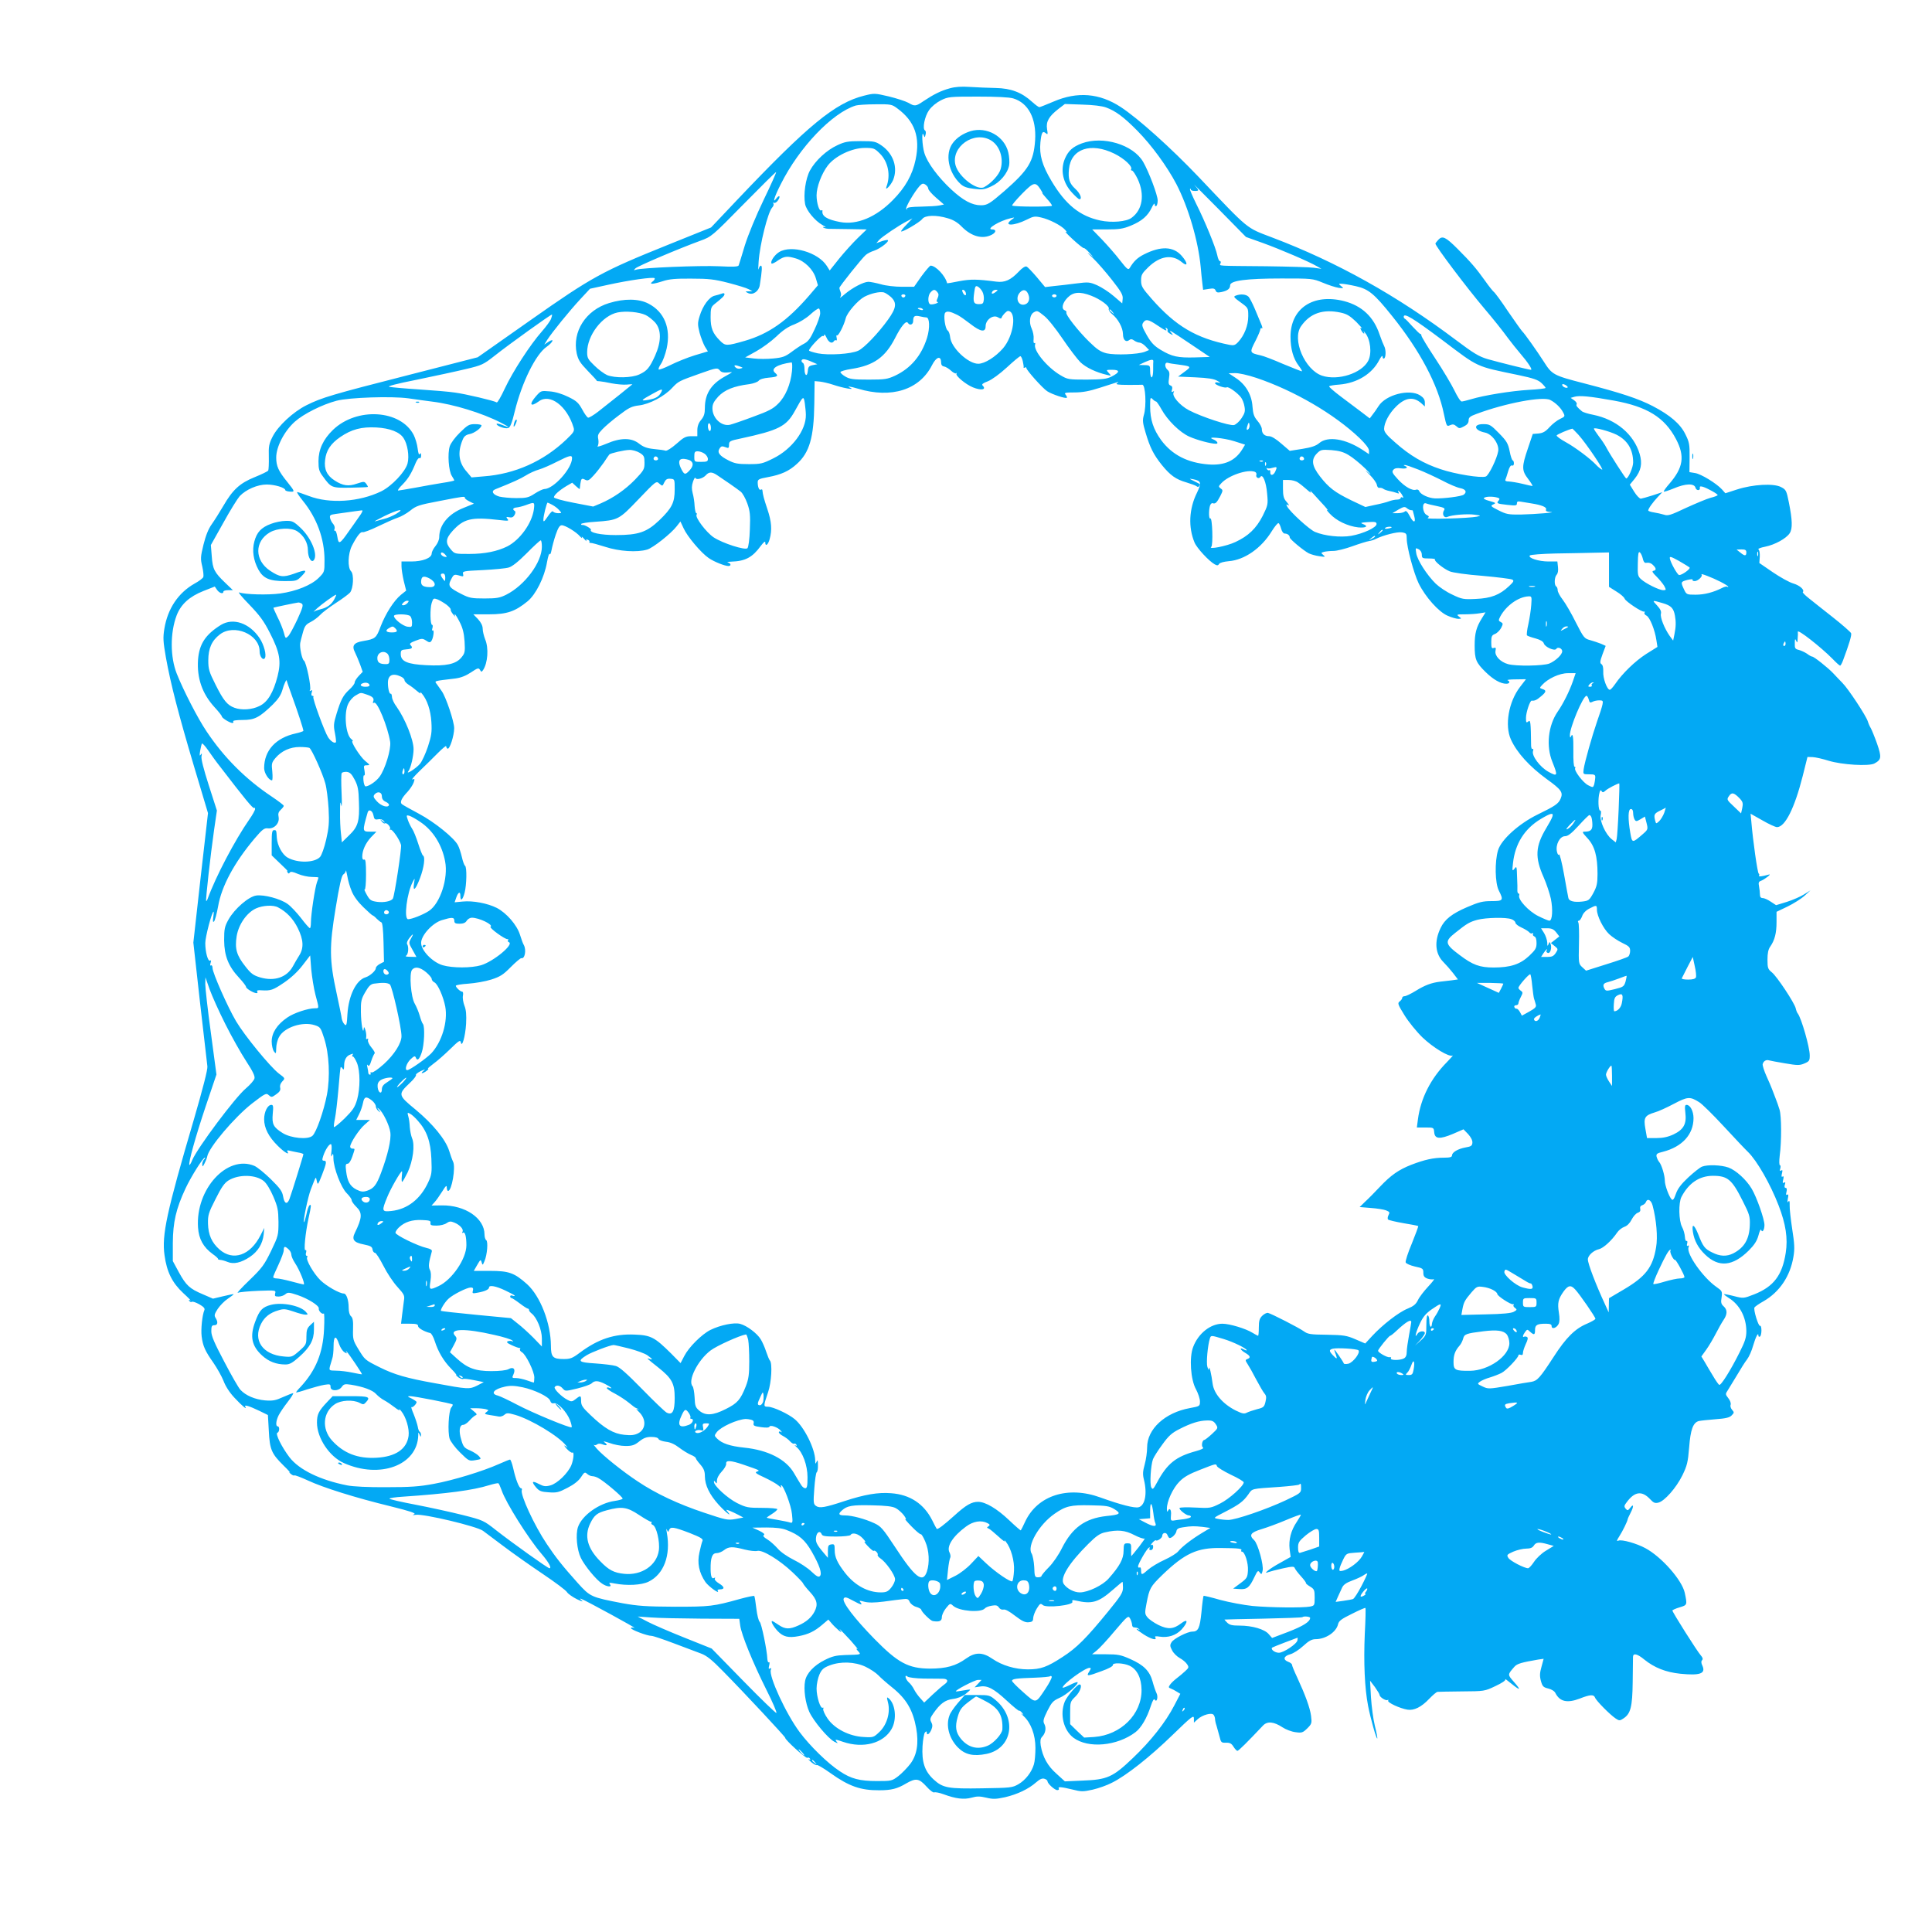 <?xml version="1.0" standalone="no"?>
<!DOCTYPE svg PUBLIC "-//W3C//DTD SVG 20010904//EN"
 "http://www.w3.org/TR/2001/REC-SVG-20010904/DTD/svg10.dtd">
<svg version="1.0" xmlns="http://www.w3.org/2000/svg"
 width="1280pt" height="1280pt" viewBox="0 0 1280 1280"
 preserveAspectRatio="xMidYMid meet">
<g transform="translate(0,1280) scale(0.1,-0.1)"
fill="#03a9f4" stroke="none">
<path d="M6293 12215 c-59 -16 -107 -40 -173 -84 -53 -36 -59 -37 -102 -12
-18 10 -76 29 -129 42 -94 22 -97 22 -165 5 -191 -48 -370 -195 -837 -687
l-176 -186 -283 -114 c-437 -176 -505 -213 -913 -500 l-350 -246 -460 -118
c-505 -129 -573 -149 -675 -200 -88 -44 -188 -137 -224 -208 -24 -47 -27 -65
-25 -134 1 -44 -1 -85 -4 -91 -4 -5 -44 -25 -89 -43 -99 -40 -146 -83 -208
-190 -24 -41 -58 -95 -77 -122 -23 -32 -40 -76 -55 -136 -20 -81 -20 -94 -8
-144 7 -31 10 -62 7 -70 -3 -8 -29 -28 -59 -44 -107 -61 -177 -165 -199 -298
-10 -61 -8 -86 10 -190 32 -178 83 -374 186 -721 l93 -311 -49 -429 -48 -429
44 -395 c25 -217 47 -408 49 -425 3 -19 -30 -147 -89 -350 -181 -615 -214
-768 -195 -901 15 -111 51 -183 124 -251 34 -31 55 -53 47 -48 -10 5 -12 4 -7
-4 4 -6 12 -9 17 -6 5 4 27 -4 49 -16 29 -17 39 -27 34 -39 -14 -32 -24 -127
-18 -174 8 -64 23 -97 78 -175 25 -36 55 -90 67 -120 13 -35 40 -77 72 -111
51 -55 88 -85 72 -60 -10 16 24 6 95 -28 l55 -27 6 -105 c6 -124 18 -151 98
-230 31 -30 49 -50 40 -45 -8 6 -6 2 4 -7 11 -10 23 -16 27 -13 4 3 45 -13 91
-34 101 -47 310 -113 548 -171 129 -32 170 -46 155 -52 -14 -6 -12 -7 11 -4
51 8 404 -76 445 -106 10 -7 69 -52 132 -99 62 -47 181 -131 263 -186 83 -56
156 -110 162 -122 7 -11 37 -32 65 -46 31 -15 45 -19 33 -9 -14 12 -15 15 -4
11 29 -10 375 -199 352 -192 -13 3 -23 3 -23 -2 0 -10 107 -51 136 -51 11 0
79 -23 150 -50 71 -27 151 -57 178 -67 38 -14 72 -41 148 -119 142 -144 411
-433 410 -439 -2 -13 137 -139 147 -133 5 4 13 1 17 -5 5 -8 2 -10 -7 -5 -8 4
-1 -4 15 -18 17 -14 33 -23 38 -20 4 3 45 -21 91 -54 122 -87 200 -114 322
-113 81 0 120 10 180 46 63 36 84 33 133 -21 22 -25 46 -43 52 -39 5 3 34 -2
63 -13 79 -29 133 -36 184 -22 35 10 55 10 97 0 46 -11 64 -10 125 3 81 19
155 54 205 98 25 22 41 29 56 24 11 -3 20 -11 20 -16 0 -16 48 -59 65 -59 9 0
13 5 10 10 -9 14 16 12 90 -6 59 -15 70 -15 134 -1 39 9 96 29 128 46 95 47
253 172 402 317 128 124 141 134 141 108 l0 -27 24 22 c32 30 96 47 107 29 5
-7 9 -19 9 -27 0 -8 4 -28 10 -45 5 -17 14 -49 20 -72 9 -38 12 -41 42 -40 26
1 37 -5 50 -26 10 -16 22 -28 26 -28 8 0 67 59 170 168 29 30 71 26 129 -12
21 -14 60 -29 85 -32 43 -6 49 -4 79 25 30 30 31 35 25 83 -7 54 -38 138 -92
255 -19 40 -34 77 -34 83 0 6 -11 15 -25 20 -37 14 -31 38 13 50 20 5 59 30
86 55 37 34 57 45 82 45 67 0 137 47 149 99 5 22 22 35 92 69 47 24 87 41 89
39 3 -2 1 -80 -4 -173 -8 -187 -1 -358 22 -476 16 -83 55 -222 61 -216 2 2 -5
39 -16 83 -11 44 -22 130 -26 190 l-6 110 32 -42 c17 -24 31 -47 31 -52 0 -15
42 -41 53 -34 6 3 7 1 4 -4 -8 -12 78 -52 128 -60 43 -7 92 17 144 72 24 25
48 45 54 46 7 1 80 2 162 3 148 1 151 1 222 35 45 21 70 38 66 45 -4 6 13 -6
38 -27 62 -50 69 -47 20 9 -44 50 -44 48 2 101 18 21 48 29 158 48 l36 5 -14
-52 c-12 -42 -13 -62 -4 -95 10 -36 16 -42 49 -50 21 -5 41 -17 47 -30 29 -57
78 -68 160 -37 68 27 94 29 102 8 7 -21 100 -115 138 -140 23 -15 27 -15 51 1
47 31 59 75 61 240 1 83 2 158 2 168 1 27 29 20 75 -18 67 -54 142 -84 239
-94 131 -13 169 1 146 53 -9 18 -9 30 -2 37 7 7 4 17 -9 32 -23 25 -188 286
-188 297 0 3 21 13 48 21 51 15 51 16 34 96 -18 84 -153 238 -261 296 -57 31
-155 59 -178 50 -14 -6 -13 0 5 28 23 36 53 97 56 114 1 6 10 24 19 42 22 42
21 64 -1 35 -17 -21 -19 -22 -32 -7 -11 14 -10 20 7 42 53 72 101 78 155 21
23 -25 33 -29 56 -23 40 10 117 97 158 180 31 64 37 86 45 185 9 119 26 164
63 175 12 3 61 8 110 12 69 5 94 11 108 25 18 18 18 21 4 37 -9 10 -14 25 -10
34 3 10 -3 28 -15 43 -20 26 -21 28 -4 53 9 14 37 60 61 100 24 41 54 89 67
105 13 17 31 58 40 91 17 58 35 93 35 66 0 -7 5 -9 10 -6 6 3 10 22 10 41 0
19 -4 33 -9 30 -10 -7 -46 108 -37 122 4 6 31 25 60 41 106 61 177 166 198
295 9 52 7 86 -8 182 -10 66 -18 137 -17 158 1 28 -2 35 -9 25 -6 -10 -7 -3
-3 20 5 24 4 31 -4 26 -8 -5 -10 1 -5 19 4 17 2 26 -6 26 -7 0 -9 8 -5 21 5
16 4 19 -5 14 -10 -6 -11 -1 -6 19 5 19 3 26 -4 21 -7 -5 -9 2 -4 21 5 20 4
25 -6 19 -9 -5 -10 -2 -5 14 3 11 2 21 -2 21 -6 0 -6 27 -2 63 13 96 12 263
-1 305 -6 20 -18 55 -27 77 -8 22 -19 49 -23 60 -4 11 -20 49 -36 84 -16 35
-27 71 -26 80 5 21 23 32 42 26 8 -2 56 -12 107 -20 82 -14 96 -14 127 -1 33
14 36 19 36 54 0 54 -55 245 -79 277 -5 5 -11 21 -14 35 -9 37 -125 212 -158
238 -26 21 -29 29 -29 84 0 42 5 68 18 86 30 43 42 90 42 163 l0 68 73 35 c39
19 90 51 112 71 l40 36 -42 -26 c-23 -15 -74 -37 -114 -50 l-72 -22 -35 23
c-19 13 -43 24 -53 24 -13 0 -19 7 -19 24 0 13 -3 37 -6 54 -5 24 -2 31 12 36
23 8 75 48 54 42 -46 -13 -71 -16 -66 -7 3 5 2 11 -2 13 -8 3 -39 222 -49 345
l-5 52 78 -44 c43 -25 87 -45 97 -45 53 0 116 124 170 337 l32 128 35 -1 c19
-1 67 -12 105 -24 88 -27 268 -38 304 -18 46 25 48 41 17 131 -16 45 -35 91
-41 102 -7 11 -16 31 -20 45 -10 35 -131 219 -169 256 -17 17 -44 46 -61 64
-33 35 -127 110 -139 110 -5 0 -20 8 -34 19 -15 10 -39 21 -54 25 -25 6 -28
11 -27 44 0 30 2 33 9 17 7 -17 9 -14 10 15 2 19 2 39 1 44 -4 22 153 -101
229 -178 24 -25 47 -46 51 -46 4 0 12 15 19 33 42 113 59 169 54 182 -4 8 -58
56 -123 107 -64 50 -135 107 -159 126 -24 19 -41 37 -38 39 14 14 -19 44 -62
57 -26 7 -87 41 -137 75 l-89 61 3 42 c1 23 -2 44 -9 48 -6 4 14 12 45 18 64
13 139 54 162 89 20 30 18 87 -5 203 -16 80 -19 86 -52 103 -49 26 -187 18
-292 -16 l-77 -25 -23 26 c-37 40 -138 102 -178 108 l-37 6 1 97 c1 87 -2 102
-28 154 -33 68 -100 126 -217 187 -95 49 -210 87 -453 150 -206 53 -213 58
-268 144 -44 69 -129 189 -143 201 -6 6 -48 65 -94 132 -45 68 -88 126 -95
130 -6 5 -33 38 -58 74 -57 80 -93 122 -181 210 -79 79 -101 90 -128 60 -10
-11 -19 -22 -19 -25 0 -17 208 -293 325 -431 57 -67 118 -143 158 -198 21 -28
57 -73 80 -100 50 -58 82 -107 70 -107 -14 0 -214 50 -288 71 -57 17 -93 39
-206 124 -394 297 -792 519 -1219 681 -178 68 -149 44 -490 403 -183 192 -399
386 -515 462 -141 92 -287 104 -445 36 -47 -20 -90 -37 -94 -37 -5 0 -27 16
-49 36 -68 62 -139 89 -240 91 -48 1 -125 4 -170 7 -57 4 -98 1 -134 -9z m420
-67 c100 -30 154 -133 145 -277 -10 -141 -43 -196 -204 -337 -96 -83 -113 -94
-155 -94 -59 0 -118 32 -197 105 -87 81 -159 178 -178 242 -15 49 -19 155 -5
119 7 -19 8 -19 13 2 4 12 2 25 -4 28 -18 11 -2 93 27 134 17 24 47 49 78 65
49 24 57 25 245 25 124 0 209 -4 235 -12z m-767 -67 c114 -84 152 -189 120
-339 -21 -101 -68 -184 -151 -268 -111 -113 -238 -166 -349 -145 -86 16 -123
39 -117 74 1 5 -3 6 -8 3 -13 -8 -31 49 -31 100 0 55 33 143 74 197 48 63 160
117 245 117 60 0 65 -2 101 -38 54 -54 72 -143 43 -219 -12 -33 28 8 44 44 33
81 3 173 -75 228 -41 28 -49 30 -140 30 -84 0 -105 -4 -154 -27 -72 -33 -146
-102 -182 -168 -29 -54 -44 -158 -32 -222 8 -42 65 -111 115 -139 20 -11 27
-17 16 -14 -11 3 -16 2 -11 -2 4 -4 20 -8 34 -9 15 0 78 -1 141 -2 l113 -2
-59 -57 c-33 -32 -88 -93 -123 -136 l-63 -79 -19 30 c-57 90 -234 142 -316 92
-31 -19 -61 -64 -50 -76 3 -3 23 6 43 21 42 28 60 30 117 13 59 -17 116 -74
133 -131 l14 -47 -58 -68 c-146 -169 -268 -254 -426 -300 -122 -35 -129 -35
-165 1 -49 49 -62 84 -62 156 0 56 3 67 23 84 53 42 69 57 69 68 0 7 -7 8 -17
4 -10 -4 -31 -10 -48 -14 -36 -8 -79 -66 -100 -136 -14 -45 -13 -57 0 -110 9
-32 25 -73 35 -91 l20 -32 -87 -26 c-49 -15 -120 -44 -160 -64 -40 -20 -75
-33 -79 -30 -3 4 3 20 15 37 12 17 29 63 38 103 29 134 -16 243 -122 297 -64
33 -159 34 -260 3 -154 -47 -245 -189 -214 -334 10 -43 22 -62 73 -115 34 -35
61 -64 60 -66 -1 -1 7 -3 19 -3 12 -1 49 -7 81 -14 33 -6 77 -10 98 -8 21 2
38 3 38 2 0 -1 -151 -122 -228 -182 -30 -23 -60 -41 -66 -39 -6 2 -24 26 -39
55 -24 43 -37 56 -91 82 -40 20 -86 34 -123 37 -58 5 -59 5 -91 -31 -49 -56
-39 -76 18 -35 73 55 187 -31 230 -173 7 -24 2 -32 -48 -80 -151 -144 -341
-229 -547 -244 l-81 -7 -31 37 c-54 60 -63 128 -28 212 9 23 21 33 46 38 32 6
79 41 79 58 0 4 -19 8 -43 8 -39 0 -49 -6 -99 -55 -32 -31 -61 -70 -68 -91
-16 -48 -8 -165 14 -198 9 -14 16 -27 16 -29 0 -2 -35 -10 -77 -16 -43 -7
-124 -21 -181 -32 -57 -10 -108 -19 -114 -19 -6 0 6 18 28 39 39 40 60 75 88
144 9 21 20 36 26 32 6 -3 10 4 10 17 0 16 -3 19 -9 10 -5 -9 -10 4 -14 37 -3
27 -15 67 -26 89 -86 168 -377 186 -535 34 -65 -63 -96 -130 -96 -208 0 -51 4
-67 29 -100 55 -76 58 -77 183 -75 62 1 114 3 115 5 2 1 -3 10 -10 20 -13 17
-16 17 -62 2 -56 -20 -94 -14 -147 20 -52 33 -72 75 -64 137 7 63 37 108 101
152 75 51 140 68 238 63 90 -5 155 -30 181 -71 26 -39 39 -120 26 -168 -15
-55 -105 -150 -174 -184 -146 -71 -342 -84 -480 -31 -37 14 -72 26 -77 26 -5
0 11 -25 36 -56 94 -115 145 -253 145 -396 0 -77 0 -78 -38 -116 -49 -49 -149
-89 -255 -104 -81 -11 -234 -7 -272 7 -11 4 19 -32 67 -81 69 -72 96 -108 137
-189 65 -127 75 -186 50 -285 -28 -108 -65 -171 -119 -197 -48 -25 -120 -30
-167 -12 -47 17 -73 49 -124 151 -44 87 -49 105 -49 163 0 79 23 131 77 172
94 72 263 0 263 -112 0 -35 23 -64 35 -45 12 20 -6 88 -35 132 -67 100 -175
137 -256 88 -103 -64 -144 -127 -152 -231 -8 -121 27 -224 109 -314 27 -29 49
-57 49 -62 0 -10 53 -43 70 -43 6 0 8 5 5 10 -4 6 19 10 63 10 79 0 110 16
199 102 37 37 54 63 64 97 10 38 29 78 29 60 0 -2 16 -49 36 -104 38 -105 74
-215 74 -227 0 -3 -23 -11 -50 -17 -133 -29 -210 -113 -210 -230 0 -33 31 -81
52 -81 4 0 5 26 2 58 -6 53 -4 60 21 90 40 47 97 73 161 73 29 0 58 -3 64 -6
16 -10 88 -170 105 -234 9 -31 18 -106 22 -168 5 -94 2 -126 -16 -206 -13 -55
-30 -103 -41 -115 -37 -39 -149 -41 -214 -4 -36 20 -68 80 -72 131 -3 52 -3
51 -19 51 -12 0 -15 -16 -15 -84 l0 -83 54 -52 c30 -28 53 -51 50 -51 -3 0 -2
-5 2 -11 5 -8 8 -8 14 0 5 8 20 6 54 -9 26 -11 68 -20 92 -20 24 0 44 -2 44
-4 0 -3 -5 -17 -10 -31 -13 -35 -40 -213 -40 -265 0 -22 -3 -40 -7 -39 -5 0
-31 30 -59 67 -29 37 -69 80 -90 94 -48 34 -155 62 -206 55 -51 -7 -144 -88
-184 -159 -26 -47 -29 -62 -29 -138 1 -103 28 -172 99 -248 25 -27 46 -54 46
-60 0 -12 51 -42 70 -42 6 0 8 5 4 11 -4 7 5 10 27 8 63 -4 77 1 151 51 47 32
91 73 123 115 l50 65 7 -92 c5 -51 17 -127 28 -169 25 -93 25 -89 -3 -89 -46
0 -140 -31 -183 -61 -68 -46 -104 -102 -104 -159 0 -25 7 -55 15 -66 13 -18
14 -16 15 21 0 22 8 56 19 75 34 64 156 104 236 78 37 -12 40 -16 63 -88 33
-103 40 -255 18 -373 -21 -108 -70 -249 -96 -272 -30 -27 -142 -16 -197 18
-62 39 -72 58 -66 128 5 49 3 59 -9 59 -25 0 -48 -46 -48 -95 0 -59 30 -117
91 -177 43 -43 81 -65 63 -37 -4 7 0 9 12 6 11 -3 36 -8 56 -12 21 -3 38 -9
38 -12 0 -8 -78 -259 -92 -296 -15 -40 -34 -33 -42 15 -6 35 -19 54 -82 116
-41 40 -90 80 -109 88 -180 75 -390 -154 -373 -408 5 -77 35 -131 98 -177 22
-15 37 -30 35 -33 -2 -2 4 -4 13 -5 9 0 31 -6 48 -13 41 -18 92 -6 150 33 53
36 84 86 91 149 l4 43 -25 -49 c-68 -134 -182 -173 -272 -94 -51 45 -74 97
-76 171 -1 56 3 71 50 163 39 78 59 107 87 124 67 41 181 39 234 -6 17 -14 43
-57 62 -102 29 -68 33 -88 34 -167 0 -88 -1 -93 -49 -193 -45 -92 -59 -112
-144 -194 -52 -50 -86 -87 -76 -83 11 5 72 10 136 13 115 4 117 4 111 -17 -4
-18 -1 -21 23 -21 15 0 35 7 44 15 16 14 24 14 81 -5 71 -24 145 -71 141 -89
-3 -16 23 -42 33 -33 4 4 5 -42 2 -103 -7 -159 -55 -275 -156 -384 -18 -18
-31 -35 -29 -36 2 -2 35 7 73 20 39 12 89 26 113 30 38 6 42 5 42 -14 0 -29
53 -29 74 0 13 19 21 21 61 15 81 -13 145 -36 168 -63 12 -13 36 -32 52 -40
17 -9 48 -30 70 -47 21 -17 36 -24 31 -16 -4 8 2 4 13 -10 31 -38 54 -116 48
-163 -12 -88 -86 -138 -213 -145 -124 -7 -218 30 -295 115 -69 77 -60 187 20
240 40 27 120 31 163 9 24 -13 28 -12 42 3 33 36 21 41 -102 41 l-118 0 -35
-37 c-58 -61 -69 -83 -69 -138 0 -102 82 -225 178 -268 239 -107 487 -15 493
183 0 23 1 23 9 5 7 -16 9 -17 9 -3 1 9 -3 19 -8 22 -5 3 -11 18 -13 33 -3 16
-15 53 -27 83 -13 30 -19 52 -15 48 6 -7 33 19 34 33 0 4 -15 14 -32 23 -30
14 -31 16 -9 16 26 0 273 -48 280 -55 2 -3 -2 -12 -9 -20 -18 -22 -25 -163
-11 -207 6 -18 37 -60 69 -91 57 -56 59 -58 101 -51 41 7 41 7 24 27 -10 11
-37 28 -60 38 -37 16 -44 24 -57 70 -18 58 -12 99 13 99 9 0 28 13 41 28 14
16 32 31 40 35 12 4 10 10 -10 26 l-25 21 40 0 c22 0 50 -3 63 -6 21 -6 21 -7
5 -19 -16 -12 -13 -14 22 -20 22 -3 49 -8 60 -10 10 -2 27 3 36 11 16 14 23
14 73 0 105 -31 288 -141 336 -203 14 -17 14 -17 -5 -3 -11 8 -7 0 9 -18 16
-17 33 -29 38 -26 13 9 9 -44 -7 -84 -23 -53 -92 -120 -138 -133 -33 -9 -45
-7 -78 10 -44 23 -50 15 -16 -25 20 -23 34 -28 83 -31 52 -4 67 0 124 30 43
22 73 46 89 70 22 34 26 36 41 22 9 -8 24 -15 34 -15 9 0 27 -5 39 -12 39 -20
167 -129 162 -137 -2 -5 -26 -11 -52 -15 -103 -14 -218 -96 -244 -174 -16 -49
-7 -149 19 -203 25 -52 102 -146 141 -171 32 -22 69 -25 52 -4 -9 11 -4 12 31
5 82 -16 178 -11 225 12 101 49 148 174 121 324 -4 22 -4 31 0 21 8 -18 9 -18
15 -3 9 24 30 21 135 -19 76 -30 92 -40 86 -53 -4 -9 -13 -43 -20 -76 -16 -70
-3 -134 40 -197 22 -30 98 -85 81 -57 -4 5 3 9 14 9 34 0 32 17 -5 39 -21 13
-32 26 -28 33 4 6 3 8 -4 4 -16 -9 -23 7 -24 57 -1 76 10 107 39 107 14 0 36
9 50 20 31 24 56 25 136 4 33 -8 71 -13 85 -9 34 8 145 -59 233 -142 38 -36
69 -69 69 -72 0 -4 20 -30 45 -57 49 -53 56 -84 31 -132 -20 -38 -54 -68 -106
-91 -59 -27 -88 -26 -132 4 -20 14 -39 25 -42 25 -12 0 9 -37 36 -66 36 -38
71 -47 139 -34 65 12 107 33 157 76 l40 34 19 -22 c28 -34 81 -78 63 -53 -18
25 -9 16 66 -64 32 -36 52 -61 44 -56 -10 5 -8 0 4 -13 22 -25 27 -24 -84 -27
-61 -2 -86 -8 -136 -33 -72 -36 -120 -88 -130 -138 -11 -57 2 -148 28 -206 28
-61 124 -175 165 -197 26 -13 27 -13 14 2 -11 14 -5 14 44 -3 134 -46 268 -10
322 85 36 63 26 165 -19 203 -13 11 -14 8 -5 -27 17 -65 -6 -147 -56 -195 -39
-37 -41 -38 -106 -34 -95 5 -192 55 -238 122 -19 27 -31 56 -29 63 3 8 2 12
-3 9 -15 -10 -41 72 -41 127 0 29 9 70 19 93 15 34 28 45 67 60 73 28 166 25
237 -8 32 -15 71 -41 86 -57 15 -16 56 -52 91 -80 95 -76 138 -150 160 -270
18 -101 5 -179 -39 -237 -20 -26 -56 -63 -79 -81 -42 -32 -46 -33 -141 -33
-115 0 -173 15 -247 65 -80 52 -199 169 -266 259 -91 122 -206 372 -191 413 4
11 3 14 -6 9 -9 -6 -10 0 -5 20 4 15 3 25 -2 21 -5 -3 -9 7 -10 21 -2 57 -39
238 -51 247 -7 6 -17 45 -22 88 -5 43 -11 81 -14 83 -3 3 -45 -6 -93 -19 -179
-50 -200 -52 -434 -52 -190 1 -244 5 -345 23 -209 40 -214 42 -298 135 -102
114 -146 170 -204 257 -83 123 -177 327 -166 358 3 6 0 12 -5 12 -13 0 -36 60
-52 133 -7 31 -17 57 -21 57 -4 0 -36 -13 -72 -29 -107 -48 -306 -109 -433
-132 -96 -18 -157 -22 -314 -22 -118 -1 -221 4 -260 12 -178 35 -318 103 -382
186 -51 67 -96 157 -80 163 14 4 16 42 2 42 -15 0 -12 37 6 73 9 18 36 58 61
90 24 31 40 57 35 57 -5 0 -35 -12 -67 -26 -48 -22 -67 -26 -119 -22 -66 6
-128 32 -163 70 -12 12 -60 96 -107 186 -66 125 -86 171 -86 202 0 33 3 40 20
40 23 0 26 21 8 49 -10 16 -7 26 15 60 15 22 45 53 67 67 22 15 39 28 38 30
-2 1 -33 -5 -70 -14 l-67 -16 -67 29 c-88 37 -111 59 -159 146 l-40 74 0 120
c1 138 21 226 84 361 38 81 116 204 128 204 4 0 2 -5 -5 -12 -7 -7 -12 -21
-12 -32 1 -18 3 -18 15 6 8 15 16 35 18 46 9 58 182 262 298 352 86 66 93 70
110 54 17 -15 20 -15 49 6 24 17 30 28 26 44 -3 13 2 28 14 41 20 21 20 21
-23 53 -58 45 -226 250 -283 346 -55 93 -156 321 -156 353 0 13 -5 20 -10 17
-6 -4 -7 2 -3 16 5 15 4 20 -3 16 -14 -9 -32 56 -32 116 0 41 44 208 55 208 2
0 1 -17 -2 -37 -4 -27 -2 -35 5 -28 6 6 18 51 27 100 23 134 107 290 242 450
51 60 64 70 88 67 41 -5 78 33 71 74 -5 23 -1 35 14 49 11 10 20 22 20 26 0 5
-36 32 -79 61 -174 116 -317 259 -433 433 -58 86 -153 271 -197 382 -44 111
-44 271 -1 385 28 74 85 126 179 163 l74 29 15 -22 c15 -22 42 -30 42 -12 0 6
14 10 32 10 l31 0 -50 48 c-73 70 -84 91 -90 176 l-6 75 83 148 c45 82 94 160
108 176 42 44 118 77 179 77 53 0 123 -21 123 -37 0 -4 14 -9 30 -10 35 -3 34
1 -15 62 -61 75 -75 107 -75 164 0 71 53 174 123 237 58 52 182 114 277 139
84 22 365 31 475 16 44 -7 116 -16 160 -22 139 -17 331 -76 453 -139 62 -32
66 -39 8 -15 -20 8 -36 11 -36 6 0 -13 56 -34 77 -27 13 4 25 33 44 113 47
190 138 375 210 425 44 31 55 61 12 33 l-27 -18 20 32 c32 50 145 189 217 267
l66 71 119 26 c140 31 299 53 309 44 3 -4 -2 -14 -13 -22 -27 -20 -2 -20 67 2
41 14 87 18 189 17 114 0 152 -4 245 -28 61 -16 121 -34 135 -42 l25 -13 -25
-1 c-25 -1 -25 -1 -3 -12 32 -15 71 12 77 54 15 95 17 128 7 128 -5 0 -12 -10
-15 -22 -3 -13 -3 9 0 47 8 118 62 331 90 360 8 8 12 20 8 26 -4 7 -3 9 4 5 6
-3 18 4 26 16 19 27 10 40 -10 14 -29 -40 -14 10 29 94 122 244 341 473 497
521 14 4 73 8 131 8 102 1 108 0 145 -28z m1382 7 c63 -23 117 -63 207 -154
94 -95 197 -236 259 -354 79 -153 145 -376 161 -550 3 -36 8 -84 11 -108 l5
-42 38 6 c30 5 39 3 45 -11 5 -13 13 -15 38 -10 41 9 58 22 58 45 0 31 109 45
340 45 202 0 206 0 274 -28 38 -16 85 -31 105 -34 34 -4 35 -4 17 11 -19 16
-19 16 3 16 12 0 54 -7 94 -16 84 -19 121 -49 241 -199 184 -229 303 -454 342
-647 18 -84 19 -85 41 -75 18 8 27 6 42 -7 18 -16 21 -16 50 -1 22 11 31 23
31 40 0 19 9 27 53 43 190 71 438 118 488 92 35 -18 69 -51 85 -82 14 -26 13
-28 -21 -44 -19 -9 -50 -33 -69 -54 -27 -30 -44 -39 -73 -42 l-38 -3 -32 -95
c-42 -123 -42 -147 2 -204 19 -25 32 -46 27 -46 -4 0 -34 7 -67 15 -33 8 -73
14 -88 15 -19 0 -27 4 -23 13 3 6 11 31 18 55 8 27 17 41 25 38 8 -3 13 2 13
14 0 11 -4 20 -8 20 -4 0 -14 27 -20 60 -11 53 -20 68 -71 120 -55 56 -62 60
-105 60 -69 0 -59 -42 13 -56 47 -10 95 -77 87 -123 -8 -49 -62 -160 -82 -168
-31 -12 -204 16 -298 48 -113 37 -204 90 -301 176 -58 50 -75 71 -75 92 1 41
33 102 80 148 62 61 116 67 168 20 l22 -20 0 26 c0 20 -9 33 -32 48 -71 44
-227 4 -275 -72 -12 -19 -30 -45 -40 -57 l-18 -24 -55 42 c-30 23 -92 69 -137
103 -45 34 -80 64 -77 68 2 3 32 9 67 11 119 10 218 71 265 163 13 24 21 33
22 22 0 -10 5 -15 10 -12 13 8 13 60 0 83 -5 9 -19 44 -30 76 -39 117 -117
190 -235 221 -204 52 -355 -47 -355 -236 0 -80 18 -145 55 -193 15 -20 24 -36
20 -36 -4 0 -60 22 -125 49 -64 28 -130 53 -146 56 -77 18 -77 17 -34 101 16
32 30 65 30 72 0 7 5 10 11 7 5 -4 3 10 -7 32 -9 21 -27 65 -41 98 -14 33 -32
68 -40 78 -17 18 -54 21 -87 8 -16 -6 -11 -12 33 -44 51 -37 51 -37 51 -92 0
-61 -26 -127 -66 -170 -20 -22 -30 -25 -57 -20 -222 44 -357 124 -516 304 -64
73 -71 85 -71 123 0 37 6 47 48 88 78 75 158 87 222 33 41 -34 41 -6 -1 42
-55 63 -138 66 -249 10 -44 -22 -69 -46 -95 -90 -10 -16 -18 -9 -65 51 -29 38
-83 99 -119 137 l-65 67 97 0 c81 0 108 4 159 25 73 30 113 65 139 120 10 22
19 32 19 22 0 -10 5 -15 10 -12 6 3 10 20 10 37 0 35 -59 191 -96 255 -66 115
-267 175 -407 123 -61 -23 -89 -49 -112 -102 -31 -75 -13 -159 47 -224 22 -24
44 -44 49 -44 21 0 6 39 -26 68 -40 37 -49 65 -43 131 13 135 144 180 301 103
65 -32 122 -85 111 -103 -3 -5 0 -9 6 -9 6 0 23 -26 38 -57 47 -103 32 -203
-41 -256 -34 -26 -132 -34 -207 -18 -136 29 -230 105 -323 261 -63 105 -82
174 -74 257 7 66 14 78 35 61 14 -12 15 -9 9 27 -8 49 12 84 75 133 l43 33
115 -4 c71 -2 131 -9 158 -19z m-2268 -611 c-52 -108 -103 -232 -125 -302 -20
-66 -38 -126 -41 -133 -3 -9 -33 -11 -131 -6 -123 6 -514 -10 -550 -23 -16 -5
-16 -4 -3 9 15 15 282 129 430 183 74 27 77 29 285 241 116 118 213 214 217
214 3 0 -33 -82 -82 -183z m3307 -287 c116 -42 305 -123 358 -154 l30 -17 -50
7 c-27 4 -169 8 -315 10 -339 3 -310 1 -304 19 4 8 2 15 -4 15 -5 0 -13 17
-17 38 -9 48 -81 225 -140 342 -25 51 -44 95 -41 98 3 3 6 1 6 -4 0 -5 11 -9
25 -9 31 0 31 2 -2 40 -16 17 55 -54 157 -157 l185 -188 112 -40z m-2217 360
c0 -8 23 -35 52 -60 l52 -45 -29 -6 c-17 -4 -72 -7 -122 -8 -67 -1 -93 -5 -94
-13 0 -9 -2 -10 -5 -1 -5 11 54 112 88 150 17 18 24 20 39 10 11 -7 19 -19 19
-27z m744 -5 c9 -14 15 -25 12 -25 -2 0 12 -17 30 -37 19 -20 34 -41 34 -46 0
-8 -247 -8 -264 1 -4 2 25 37 65 78 78 79 89 81 123 29z m-615 -191 c36 -10
66 -28 92 -55 65 -66 138 -86 200 -54 30 16 31 35 2 35 -45 0 50 58 122 74 30
7 30 7 8 -9 -61 -44 14 -43 100 0 43 22 53 24 95 14 54 -12 134 -53 159 -82
13 -15 14 -18 3 -13 -8 5 14 -19 50 -52 36 -33 68 -58 71 -56 3 2 19 -11 35
-29 l29 -32 -31 25 c-17 14 -5 0 27 -30 31 -30 89 -97 128 -147 59 -75 72 -98
69 -123 l-3 -30 -56 48 c-31 27 -81 59 -110 72 -51 22 -59 22 -139 12 -47 -6
-112 -14 -146 -17 l-60 -7 -55 66 c-30 35 -60 67 -68 70 -8 4 -29 -9 -51 -33
-54 -57 -93 -74 -149 -67 -130 17 -170 17 -246 3 -44 -9 -80 -15 -80 -14 -11
49 -76 118 -110 117 -5 -1 -32 -32 -60 -70 l-49 -70 -81 0 c-44 0 -108 7 -140
17 -33 9 -70 16 -82 16 -33 -1 -103 -38 -154 -80 -24 -21 -39 -31 -33 -23 7 9
8 23 3 35 -4 11 -8 23 -8 27 -1 9 150 198 175 219 10 9 35 22 55 28 43 14 113
70 87 71 -9 0 -29 -5 -44 -11 l-28 -10 19 22 c21 22 130 96 187 125 l33 17
-37 -39 c-21 -21 -38 -42 -38 -46 0 -13 124 59 140 81 19 26 93 28 169 5z
m230 -487 c7 -13 11 -37 9 -53 -3 -25 -7 -29 -33 -29 -35 0 -40 15 -30 81 5
38 9 43 24 35 9 -5 23 -20 30 -34z m-299 -2 c10 -12 10 -21 2 -40 -9 -19 -9
-25 1 -26 6 0 1 -5 -12 -10 -14 -5 -31 -7 -38 -5 -18 7 -16 61 3 80 19 20 28
20 44 1z m187 0 c9 -25 -4 -29 -17 -6 -7 15 -7 21 0 21 6 0 13 -7 17 -15z
m199 0 c-21 -16 -32 -13 -21 4 3 6 14 11 23 11 15 -1 15 -2 -2 -15z m218 -18
c12 -32 -1 -60 -28 -65 -41 -8 -61 45 -29 80 22 25 45 19 57 -15z m-911 -15
c40 -38 36 -72 -19 -149 -64 -89 -158 -188 -197 -206 -47 -23 -199 -32 -269
-18 -32 7 -58 15 -58 19 0 15 82 102 91 96 5 -3 9 1 10 8 0 7 7 -2 15 -19 14
-32 37 -43 49 -23 4 6 10 8 15 5 4 -3 6 5 3 17 -3 13 -2 20 2 16 8 -8 47 67
58 113 10 39 81 120 124 143 45 23 100 35 128 29 11 -3 32 -17 48 -31z m1326
9 c61 -23 124 -70 117 -87 -3 -7 7 -23 21 -34 40 -32 72 -90 73 -133 0 -40 20
-58 43 -39 8 7 18 6 31 -4 11 -8 27 -14 36 -14 9 0 27 -11 40 -25 l23 -24 -29
-12 c-45 -17 -194 -23 -252 -10 -40 10 -63 25 -116 77 -72 70 -159 181 -151
194 3 4 -2 10 -10 14 -25 9 -17 48 17 83 38 39 81 43 157 14z m-1231 -2 c-2
-6 -8 -10 -13 -10 -5 0 -11 4 -13 10 -2 6 4 11 13 11 9 0 15 -5 13 -11z m1002
1 c0 -5 -7 -10 -15 -10 -8 0 -15 5 -15 10 0 6 7 10 15 10 8 0 15 -4 15 -10z
m-1566 -117 c-1 -16 -17 -63 -37 -105 -27 -59 -42 -80 -68 -94 -19 -9 -56 -34
-84 -55 -43 -32 -60 -38 -122 -44 -39 -4 -97 -4 -129 0 l-57 7 72 40 c40 22
100 66 134 98 42 41 79 66 120 81 33 13 78 40 105 65 26 24 52 42 57 40 6 -2
9 -16 9 -33z m680 28 c4 -5 -3 -7 -14 -4 -23 6 -26 13 -6 13 8 0 17 -4 20 -9z
m1257 -18 c13 -16 12 -17 -3 -4 -17 13 -22 21 -14 21 2 0 10 -8 17 -17z
m-3094 -20 c18 -8 46 -31 63 -49 43 -49 42 -127 0 -221 -37 -81 -53 -100 -105
-124 -50 -23 -161 -25 -213 -4 -20 9 -58 37 -84 63 -42 40 -48 51 -48 88 0
112 100 243 202 264 54 11 143 3 185 -17z m2067 0 c16 -8 54 -35 85 -59 68
-53 101 -58 101 -15 0 42 49 78 81 59 17 -10 23 -11 26 0 6 15 32 42 41 42 60
-2 39 -164 -33 -248 -50 -57 -121 -102 -164 -102 -67 0 -179 106 -186 176 -2
20 -9 40 -16 44 -17 11 -30 102 -17 118 12 13 34 9 82 -15z m574 -6 c23 -17
77 -85 121 -150 44 -65 98 -136 119 -157 37 -35 103 -67 177 -84 29 -7 29 -7
11 13 -19 21 -19 21 23 21 53 0 51 -17 -5 -45 -32 -16 -60 -19 -164 -20 -120
0 -127 1 -174 29 -89 52 -182 166 -168 205 2 8 0 11 -5 8 -5 -3 -7 9 -5 28 2
18 -4 49 -13 68 -19 41 -13 91 13 107 24 14 25 13 70 -23z m1964 22 c42 -9 62
-22 103 -61 27 -28 44 -47 37 -43 -11 6 -12 3 -3 -14 12 -22 27 -30 16 -8 -4
6 1 3 9 -8 36 -43 46 -136 21 -185 -43 -83 -200 -134 -306 -99 -115 39 -201
241 -139 328 60 86 145 115 262 90z m-5231 -41 c-5 -14 -33 -52 -61 -84 -77
-87 -193 -266 -245 -377 -25 -54 -49 -96 -54 -93 -17 11 -208 56 -276 65 -38
6 -146 15 -240 21 -93 6 -181 14 -195 17 -17 4 44 20 185 48 116 24 260 55
322 70 106 25 116 30 190 88 97 77 376 277 380 273 2 -2 -1 -14 -6 -28z m2486
9 c22 0 25 -69 5 -135 -37 -118 -108 -202 -212 -251 -50 -23 -67 -26 -175 -26
-102 0 -125 3 -154 20 -19 11 -33 24 -33 30 1 5 34 15 75 21 146 23 222 77
287 204 40 79 73 119 85 101 12 -20 35 -12 35 12 0 33 9 39 45 31 16 -4 35 -7
42 -7z m3420 -151 c244 -184 215 -171 503 -231 100 -21 131 -32 153 -53 15
-14 27 -29 27 -32 0 -4 -51 -10 -112 -13 -117 -7 -296 -36 -382 -62 -27 -8
-55 -15 -62 -15 -8 0 -29 33 -48 73 -19 39 -76 135 -127 212 -51 77 -92 145
-92 152 0 7 -3 11 -6 10 -3 -1 -26 21 -51 48 -25 28 -48 52 -52 53 -5 2 -8 8
-8 13 0 29 61 -8 257 -155z m-1890 99 c55 -37 69 -43 57 -23 -4 7 -3 8 5 4 6
-4 9 -11 6 -16 -3 -5 5 -14 17 -21 22 -12 22 -11 8 6 -20 25 -16 22 135 -79
l120 -81 -98 -3 c-113 -3 -152 5 -227 50 -43 26 -63 47 -92 97 -30 53 -35 67
-25 82 17 27 35 24 94 -16z m-891 -237 c4 -18 7 -37 6 -41 -2 -5 2 -6 8 -2 5
3 10 2 10 -3 0 -14 107 -134 138 -154 30 -20 123 -51 130 -43 3 2 -1 11 -8 20
-11 13 -4 15 59 15 52 0 97 8 168 31 54 17 105 34 113 36 13 4 13 4 0 -6 -11
-8 7 -11 73 -11 48 0 90 0 95 1 21 1 29 -141 10 -202 -9 -33 -8 -50 12 -116
29 -98 52 -144 107 -213 56 -69 93 -96 163 -116 30 -9 60 -20 67 -25 7 -7 14
-6 18 1 4 6 5 12 4 13 -2 2 -20 10 -39 20 -34 17 -35 17 -5 12 54 -11 57 -23
25 -90 -53 -107 -58 -228 -16 -329 15 -37 97 -125 134 -145 16 -9 23 -8 29 3
5 8 31 15 64 18 104 8 216 86 285 199 20 32 40 56 45 53 5 -3 12 -19 17 -37 5
-19 15 -32 24 -32 18 0 33 -12 33 -26 0 -11 90 -86 126 -105 15 -7 46 -16 70
-19 39 -6 42 -5 26 8 -16 14 -16 15 5 21 13 3 41 6 63 6 22 0 78 14 125 31 47
17 96 32 109 34 14 2 34 8 45 14 50 25 143 49 174 44 29 -5 32 -8 32 -42 0
-56 47 -230 79 -296 45 -91 133 -189 191 -214 27 -12 59 -21 72 -21 22 1 22 1
4 15 -18 14 -15 15 40 15 32 0 76 3 98 7 l38 6 -24 -39 c-37 -59 -48 -100 -48
-180 0 -93 9 -114 72 -176 52 -51 100 -78 138 -78 22 0 27 15 8 23 -7 3 17 6
54 6 l68 1 -40 -52 c-75 -98 -102 -254 -60 -347 40 -88 123 -179 238 -263 96
-69 109 -88 92 -128 -14 -35 -37 -50 -154 -107 -124 -61 -240 -166 -261 -236
-23 -76 -20 -218 5 -267 33 -65 29 -70 -48 -70 -58 0 -83 -6 -162 -40 -100
-43 -149 -81 -176 -139 -43 -89 -35 -171 19 -225 17 -17 46 -50 64 -73 l32
-42 -42 -6 c-23 -3 -58 -7 -77 -9 -56 -7 -100 -23 -161 -61 -31 -19 -64 -35
-73 -35 -9 0 -16 -5 -16 -11 0 -7 -8 -17 -17 -24 -15 -11 -12 -20 32 -91 27
-44 80 -109 119 -147 70 -67 178 -133 200 -120 6 3 -11 -16 -37 -43 -108 -109
-175 -241 -193 -381 l-7 -53 56 0 c56 0 56 0 59 -32 4 -45 37 -47 125 -10 l69
30 31 -32 c18 -20 29 -41 28 -56 -1 -21 -9 -26 -45 -32 -50 -9 -90 -32 -90
-53 0 -11 -13 -15 -56 -15 -66 0 -126 -13 -214 -47 -84 -33 -135 -69 -207
-145 -32 -34 -75 -78 -97 -98 l-38 -37 73 -6 c41 -3 87 -10 102 -16 24 -10 26
-13 16 -32 -6 -12 -7 -25 -2 -29 4 -4 50 -15 102 -24 51 -8 95 -17 97 -19 2
-2 -17 -53 -42 -115 -26 -61 -44 -118 -41 -126 3 -8 31 -20 61 -27 52 -11 56
-14 56 -41 0 -22 6 -31 27 -39 14 -5 33 -7 42 -4 8 3 -9 -19 -37 -49 -28 -30
-59 -70 -68 -90 -13 -27 -29 -40 -68 -56 -58 -23 -165 -106 -234 -180 l-47
-51 -65 28 c-58 25 -78 28 -189 30 -110 1 -127 4 -153 23 -32 23 -213 116
-238 122 -8 1 -25 -7 -38 -20 -17 -17 -22 -33 -22 -77 0 -30 -2 -55 -5 -55 -2
0 -19 9 -37 20 -45 28 -152 60 -199 60 -79 0 -160 -64 -194 -154 -27 -70 -17
-217 19 -281 14 -26 26 -62 26 -80 0 -31 -1 -32 -67 -44 -165 -30 -283 -139
-283 -260 0 -30 -7 -81 -16 -113 -13 -47 -14 -66 -5 -102 23 -92 7 -172 -36
-182 -27 -7 -120 17 -253 65 -214 78 -415 14 -497 -158 -14 -31 -28 -58 -30
-60 -1 -2 -36 28 -77 67 -81 77 -157 122 -206 122 -43 0 -80 -21 -158 -92 -70
-63 -110 -93 -116 -87 -2 2 -16 28 -30 57 -55 109 -147 170 -272 179 -86 7
-174 -8 -309 -52 -130 -43 -166 -49 -189 -32 -17 12 -18 23 -11 115 4 56 11
105 16 108 5 3 9 24 8 47 0 33 -2 38 -9 22 -7 -17 -9 -15 -9 11 -2 77 -72 218
-135 271 -41 35 -144 83 -178 83 -31 0 -31 3 1 97 22 64 29 190 12 209 -5 5
-16 32 -25 59 -9 28 -25 64 -36 82 -24 39 -91 90 -136 102 -40 11 -132 -8
-197 -40 -58 -29 -143 -114 -173 -172 l-25 -48 -62 63 c-109 108 -134 122
-242 126 -135 6 -242 -29 -365 -121 -48 -36 -62 -41 -106 -41 -71 0 -84 13
-84 88 -1 150 -70 328 -158 408 -84 75 -120 88 -245 88 l-108 0 23 40 c21 36
23 38 29 17 6 -21 7 -21 19 8 18 42 25 131 11 139 -6 4 -11 21 -11 37 0 108
-128 195 -283 193 l-68 -1 19 21 c11 11 34 44 51 71 24 39 31 45 31 28 0 -13
4 -23 9 -23 24 0 51 156 33 193 -6 12 -18 45 -26 72 -24 76 -108 178 -222 273
-118 97 -119 101 -38 178 25 23 43 47 40 52 -3 5 12 16 32 26 29 13 33 13 18
1 -11 -8 -15 -15 -10 -15 13 0 52 29 40 30 -5 0 11 14 35 32 24 17 74 61 111
97 57 56 68 63 71 46 7 -41 30 38 35 122 3 60 0 93 -11 120 -8 21 -13 51 -10
66 3 15 1 27 -5 27 -12 0 -42 28 -42 39 0 5 37 11 83 14 45 3 113 15 151 27
59 19 79 31 130 83 34 34 65 60 70 59 23 -7 34 53 17 86 -6 9 -17 40 -26 69
-20 65 -90 145 -154 178 -62 31 -159 49 -226 42 l-53 -5 10 29 c13 39 28 46
28 15 0 -41 15 -30 28 19 14 53 16 171 3 179 -5 3 -15 30 -21 58 -7 29 -18 64
-26 78 -24 48 -157 155 -259 209 -55 29 -106 58 -112 63 -16 12 -3 40 38 83
15 17 33 43 39 59 9 25 8 28 -7 22 -10 -4 11 21 47 56 36 34 90 88 121 119 31
31 56 52 55 45 0 -6 4 -13 9 -16 14 -7 44 86 44 135 1 42 -55 209 -83 247 -9
13 -23 33 -31 44 -18 24 -27 21 123 39 36 5 69 18 102 40 45 30 51 32 60 17 8
-15 11 -15 20 -2 32 47 39 147 14 205 -8 21 -16 52 -16 69 0 20 -11 42 -31 64
l-31 32 105 0 c118 0 172 19 254 86 55 45 112 159 129 259 7 39 15 63 18 55 2
-8 8 3 12 25 4 22 16 68 28 103 16 46 26 62 40 62 23 0 97 -45 121 -74 10 -11
16 -14 12 -6 -4 8 3 4 15 -10 12 -14 19 -19 15 -13 -4 9 -1 11 9 7 9 -3 14
-10 11 -14 -3 -4 1 -7 8 -7 6 1 50 -11 97 -26 91 -30 212 -38 278 -18 38 11
157 105 195 154 l25 32 21 -45 c24 -54 116 -163 166 -197 36 -25 107 -53 131
-53 20 0 17 18 -3 23 -10 3 0 5 22 6 93 3 140 28 196 105 18 24 29 33 29 23 0
-31 19 -17 29 21 17 60 13 116 -15 199 -23 69 -30 94 -33 126 -1 5 -5 6 -10 3
-11 -7 -21 17 -21 48 0 20 8 24 68 35 87 16 140 40 191 87 84 75 113 176 116
399 l2 150 34 -3 c19 -2 59 -11 89 -21 61 -21 148 -37 115 -21 -31 14 -5 11
49 -5 222 -67 408 -8 491 156 28 55 59 65 60 19 0 -17 6 -26 20 -28 11 -2 32
-15 46 -28 14 -13 29 -21 34 -17 4 5 5 3 2 -3 -8 -13 60 -70 108 -90 56 -23
93 -16 65 12 -8 8 3 16 35 28 27 11 78 48 126 92 44 41 84 74 89 74 5 0 12
-15 16 -32z m-1398 -5 l37 -16 -30 -6 c-25 -5 -31 -11 -33 -39 -4 -42 -22 -31
-22 13 0 19 -4 37 -10 40 -15 9 -12 25 5 25 9 0 32 -7 53 -17z m2263 4 c-1 -4
-1 -29 -1 -57 0 -27 -4 -50 -10 -50 -5 0 -10 18 -10 40 0 39 -1 40 -37 41
l-38 1 40 19 c40 18 57 20 56 6z m-2394 -66 c-9 -87 -43 -168 -91 -215 -33
-34 -64 -50 -166 -87 -69 -26 -137 -49 -153 -53 -56 -13 -117 43 -117 109 0
27 9 45 39 78 42 44 102 69 206 82 27 4 54 14 61 22 7 10 32 18 68 21 58 5 66
11 41 32 -32 27 14 56 109 69 5 0 6 -25 3 -58z m2558 44 c89 -12 91 -13 43
-48 l-43 -32 115 -5 c85 -4 123 -10 145 -23 22 -13 24 -16 8 -12 -13 4 -23 2
-23 -4 0 -11 66 -35 78 -27 11 6 70 -36 94 -67 9 -12 20 -39 23 -60 6 -31 2
-45 -19 -77 -14 -22 -37 -42 -50 -46 -29 -7 -215 54 -299 98 -62 33 -116 96
-101 119 5 8 3 9 -6 4 -9 -5 -10 -2 -5 14 4 15 1 23 -10 27 -13 5 -15 15 -10
48 5 32 3 45 -9 55 -22 19 -21 54 2 47 9 -3 40 -8 67 -11z m-2901 -14 c20 -8
20 -8 0 -13 -11 -3 -25 1 -32 9 -15 15 -1 17 32 4z m-133 -27 c8 -10 24 -14
46 -12 18 2 33 3 33 2 0 -1 -24 -16 -54 -32 -86 -49 -126 -114 -126 -204 0
-39 -6 -57 -25 -80 -17 -20 -25 -42 -25 -69 l0 -39 -41 0 c-35 0 -49 -7 -97
-50 -32 -28 -63 -48 -72 -46 -8 3 -43 8 -77 11 -48 5 -71 14 -99 36 -51 40
-122 40 -217 -1 -38 -16 -64 -23 -58 -16 6 7 8 27 5 45 -6 27 -2 37 27 67 19
20 68 62 110 93 65 50 84 59 132 65 70 8 169 60 221 117 41 43 42 44 186 95
110 39 113 39 131 18z m3554 -48 c249 -84 515 -239 683 -399 41 -40 62 -68 62
-83 l0 -23 -42 28 c-115 75 -230 93 -287 46 -22 -19 -51 -29 -113 -39 l-83
-13 -56 48 c-34 30 -65 49 -80 49 -31 0 -49 17 -49 47 0 12 -13 37 -29 55 -23
27 -29 45 -33 95 -5 78 -45 146 -111 189 l-47 31 41 1 c25 1 84 -12 144 -32z
m2061 -63 c-8 -8 -36 5 -36 17 0 7 6 7 21 0 11 -7 18 -14 15 -17z m-6005 -31
c-16 -30 -35 -42 -85 -51 -56 -10 -51 -3 24 38 64 36 74 38 61 13z m6311 -56
c221 -40 336 -111 412 -255 60 -114 48 -189 -44 -296 -23 -26 -39 -49 -37 -52
3 -2 32 7 66 21 77 33 136 35 144 5 6 -22 34 -21 29 1 -2 8 5 9 20 5 31 -10
98 -47 98 -55 0 -3 -21 -12 -47 -18 -26 -7 -99 -38 -163 -67 -101 -48 -120
-54 -145 -45 -17 5 -47 12 -67 15 -21 3 -38 9 -38 13 0 12 30 54 63 89 l30 32
-64 -21 c-35 -11 -70 -21 -78 -22 -8 0 -28 20 -44 46 l-29 47 32 39 c43 54 52
101 33 165 -39 130 -155 228 -308 259 -33 6 -66 17 -73 22 -34 29 -42 38 -36
48 3 5 -4 17 -17 26 l-23 16 24 7 c34 10 101 4 262 -25z m-5353 -93 c3 -102
-92 -229 -216 -290 -70 -35 -83 -38 -162 -38 -72 0 -94 4 -135 25 -59 30 -76
52 -59 78 12 18 16 18 46 7 13 -6 17 -2 17 18 0 24 6 27 78 42 251 54 302 80
358 182 56 102 58 103 66 52 3 -24 7 -58 7 -76z m2320 87 c4 0 20 -23 35 -50
41 -75 123 -155 186 -183 52 -23 142 -47 176 -47 20 0 8 19 -20 30 -50 20 72
9 141 -13 l72 -23 -18 -30 c-47 -77 -119 -109 -225 -101 -139 11 -241 64 -313
161 -52 72 -73 136 -73 224 0 58 1 62 16 48 8 -9 19 -16 23 -16z m-2949 -176
c0 -14 -4 -22 -10 -19 -5 3 -10 17 -10 31 0 14 4 22 10 19 6 -3 10 -17 10 -31z
m3561 -7 c-13 -13 -15 1 -4 30 7 17 8 17 11 -1 2 -10 -1 -23 -7 -29z m2439
-37 c74 -38 110 -99 110 -184 0 -32 -32 -106 -46 -106 -5 0 -108 160 -130 202
-9 18 -32 53 -51 77 -18 24 -33 47 -33 51 0 11 106 -18 150 -40z m-252 -1 c53
-59 176 -242 155 -230 -10 5 -27 19 -38 31 -36 39 -138 116 -202 151 -35 19
-61 39 -60 44 3 7 79 40 105 45 1 0 19 -19 40 -41z m-6220 -119 c29 -18 32
-25 32 -66 0 -43 -4 -50 -62 -111 -65 -67 -146 -123 -230 -159 l-48 -20 -130
25 c-73 14 -130 30 -130 36 0 15 35 46 83 75 l38 22 25 -23 c13 -12 24 -21 25
-18 0 2 2 17 4 33 5 36 9 40 33 27 16 -8 25 -4 53 27 19 20 50 60 69 87 18 28
35 52 37 54 6 8 100 30 133 30 19 1 50 -8 68 -19z m4697 -15 c26 -15 75 -55
109 -88 34 -34 46 -48 26 -32 -31 26 -30 24 6 -12 24 -24 44 -53 46 -65 2 -13
9 -22 17 -20 7 1 18 -1 25 -6 6 -5 25 -12 41 -15 17 -3 39 -9 49 -13 15 -6 17
-4 11 6 -5 9 -4 11 3 6 7 -4 17 -16 23 -28 8 -15 8 -19 0 -14 -6 4 -11 2 -11
-3 0 -6 -11 -11 -24 -11 -14 0 -37 -5 -53 -11 -15 -6 -57 -17 -93 -24 l-64
-14 -91 43 c-111 54 -151 84 -210 160 -54 70 -60 112 -19 153 24 24 31 25 94
21 50 -4 81 -12 115 -33z m-4267 9 c12 -8 22 -24 22 -35 0 -16 -7 -19 -45 -19
-45 0 -45 0 -45 35 0 30 3 35 23 35 12 0 33 -7 45 -16z m-878 -29 c0 -69 -123
-205 -184 -205 -8 0 -37 -13 -63 -30 -41 -27 -56 -30 -122 -30 -42 0 -92 5
-113 10 -44 13 -57 37 -25 49 113 45 166 69 201 91 22 14 61 32 86 39 25 7 79
31 120 52 83 42 100 46 100 24z m570 -6 c0 -5 -7 -9 -15 -9 -15 0 -20 12 -9
23 8 8 24 -1 24 -14z m4280 0 c0 -5 -7 -9 -15 -9 -15 0 -20 12 -9 23 8 8 24
-1 24 -14z m-4069 -9 c25 -14 24 -38 -3 -67 -28 -30 -34 -29 -53 7 -23 45 -20
70 11 70 14 0 34 -5 45 -10z m3796 -6 c-3 -3 -12 -4 -19 -1 -8 3 -5 6 6 6 11
1 17 -2 13 -5z m20 -26 c-3 -8 -6 -5 -6 6 -1 11 2 17 5 13 3 -3 4 -12 1 -19z
m1010 -29 c43 -17 114 -50 159 -73 45 -24 97 -46 118 -50 36 -7 47 -25 24 -43
-15 -12 -135 -27 -191 -25 -43 2 -95 26 -104 48 -3 8 -12 13 -20 10 -25 -10
-76 19 -121 68 -37 40 -42 50 -31 63 9 11 24 14 51 10 36 -5 52 6 26 16 -10 4
-10 6 -1 6 7 1 47 -13 90 -30z m-948 -13 c-13 -28 -35 -30 -33 -3 1 9 -2 15
-6 12 -5 -3 -12 0 -16 7 -4 7 -4 10 0 7 4 -4 19 -4 34 1 34 9 35 8 21 -24z
m-135 -2 c8 -3 12 -12 10 -19 -7 -18 16 -31 26 -15 15 24 39 -33 45 -110 7
-72 5 -78 -29 -147 -43 -84 -95 -134 -181 -174 -56 -27 -184 -52 -160 -32 13
10 7 196 -6 188 -10 -7 -12 48 -3 83 4 13 12 21 19 18 17 -6 27 4 50 48 18 36
18 39 2 50 -15 12 -15 14 5 35 47 51 173 94 222 75z m-3563 -22 c43 -28 132
-90 156 -109 13 -10 32 -45 44 -78 18 -51 21 -76 17 -173 -2 -64 -9 -117 -16
-124 -15 -15 -163 32 -224 72 -48 32 -124 132 -113 150 3 6 3 10 -2 10 -4 0
-9 21 -11 47 -1 27 -7 65 -13 86 -7 28 -7 48 2 75 7 20 14 32 16 26 5 -16 49
-5 69 17 21 24 41 24 75 1z m-281 -95 c0 -87 -18 -123 -102 -204 -83 -79 -138
-98 -288 -98 -100 0 -177 16 -165 35 5 7 -44 35 -57 32 -5 -1 -8 2 -8 6 0 5
42 12 93 15 154 11 157 13 288 150 116 121 117 122 137 103 21 -18 21 -18 33
8 10 20 19 26 41 24 28 -2 28 -3 28 -71z m4130 46 c14 -9 40 -30 59 -47 19
-17 30 -24 26 -16 -5 8 -6 13 -4 10 3 -3 34 -36 69 -75 36 -38 56 -63 45 -55
-11 8 -4 -3 15 -23 43 -47 119 -83 188 -91 54 -5 71 8 30 23 -18 7 -10 9 35
12 48 3 57 1 57 -13 0 -23 -89 -64 -168 -78 -71 -12 -176 -1 -240 26 -36 15
-164 131 -184 168 -7 13 -7 16 1 12 17 -11 13 -2 -9 24 -15 17 -20 37 -20 82
l0 58 38 0 c21 0 49 -7 62 -17z m-5520 -102 c0 -5 14 -15 30 -23 l30 -15 -69
-28 c-101 -40 -161 -113 -161 -194 0 -17 -11 -42 -25 -59 -14 -17 -25 -39 -25
-49 0 -30 -60 -53 -135 -53 l-65 0 0 -32 c0 -18 7 -62 15 -97 l16 -64 -35 -28
c-47 -39 -101 -124 -134 -209 -29 -78 -35 -83 -116 -97 -62 -10 -77 -31 -54
-75 9 -18 24 -55 34 -81 l17 -48 -26 -27 c-15 -16 -27 -35 -27 -43 0 -9 -16
-30 -35 -47 -42 -39 -56 -66 -85 -160 -20 -65 -21 -80 -11 -129 6 -31 9 -58 6
-61 -9 -9 -34 7 -51 33 -23 35 -104 256 -98 267 3 4 0 8 -6 8 -7 0 -9 8 -5 21
5 16 4 19 -5 14 -9 -5 -11 -4 -6 3 10 17 -25 185 -40 195 -13 7 -30 88 -25
117 1 8 9 39 17 67 12 45 20 56 52 72 20 10 48 31 62 46 14 16 61 51 105 80
44 28 86 60 94 69 22 27 27 121 7 141 -24 24 -21 115 5 168 33 64 58 97 72 91
7 -2 53 15 102 39 50 24 108 50 130 57 22 7 59 28 83 47 38 31 57 38 190 63
169 33 172 33 172 21z m6838 3 c18 -5 20 -9 11 -20 -16 -19 -13 -21 59 -29 54
-6 62 -5 62 10 0 13 6 15 28 11 15 -2 45 -7 67 -11 70 -11 104 -25 98 -41 -4
-10 4 -14 28 -16 55 -2 -98 -15 -196 -17 -81 -1 -96 2 -147 28 -52 26 -55 30
-35 39 20 9 18 11 -25 23 -30 8 -43 16 -35 21 14 9 53 10 85 2z m-6381 -79
c-13 -92 -92 -202 -176 -245 -67 -33 -149 -50 -252 -50 -96 0 -97 0 -123 31
-36 42 -33 71 11 120 75 83 126 95 308 74 62 -7 69 -7 57 7 -10 13 -9 15 12
11 17 -4 27 1 35 15 7 14 8 23 1 27 -17 10 -11 21 13 23 12 1 40 8 62 16 57
21 58 21 52 -29z m121 31 c15 -8 36 -23 46 -35 19 -21 19 -21 -7 -21 -14 0
-29 5 -33 11 -4 6 -18 -7 -35 -33 -24 -35 -29 -39 -29 -21 0 24 22 113 28 113
1 0 15 -6 30 -14z m5863 -9 c48 -10 55 -15 46 -28 -15 -24 -1 -53 21 -44 30
14 136 22 182 15 43 -6 44 -6 15 -13 -53 -11 -341 -19 -326 -9 11 8 10 12 -8
21 -28 15 -32 87 -3 76 9 -4 42 -12 73 -18z m-173 -27 c7 0 12 -1 12 -3 0 -1
4 -17 9 -34 14 -49 -5 -50 -29 -2 -16 30 -25 38 -33 30 -6 -6 -27 -11 -46 -11
l-36 0 40 24 c34 19 42 21 56 9 8 -7 21 -13 27 -13z m-6968 -42 c-16 -24 -48
-68 -69 -98 -60 -86 -68 -90 -76 -36 -4 25 -11 43 -16 40 -5 -3 -6 2 -3 11 4
9 0 23 -8 33 -9 9 -18 27 -21 39 -4 19 0 23 37 28 108 15 162 23 174 24 8 0 0
-17 -18 -41z m244 17 c-22 -13 -58 -28 -80 -33 -21 -6 -48 -13 -59 -16 -11 -3
16 12 60 34 90 44 146 56 79 15z m6596 -89 c0 -2 -11 -6 -25 -8 -13 -3 -22 -1
-19 3 5 9 44 13 44 5z m-60 -20 c0 -2 -8 -10 -17 -17 -16 -13 -17 -12 -4 4 13
16 21 21 21 13z m-50 -41 c0 -2 -10 -9 -22 -15 -22 -11 -22 -10 -4 4 21 17 26
19 26 11z m-5520 -68 c0 -103 -113 -255 -236 -317 -42 -21 -63 -25 -144 -25
-85 0 -101 3 -152 29 -83 42 -92 54 -70 96 18 36 21 37 61 25 20 -6 23 -4 19
12 -5 19 2 20 131 26 75 4 152 11 171 17 23 6 63 38 120 95 46 47 88 85 92 85
5 0 8 -19 8 -43z m5830 -52 c0 -23 4 -25 47 -25 25 0 44 -3 40 -6 -9 -9 56
-62 97 -79 20 -9 113 -22 217 -30 100 -9 189 -20 198 -25 13 -7 10 -14 -21
-43 -62 -59 -121 -81 -220 -85 -81 -4 -93 -2 -155 28 -38 17 -87 50 -111 73
-58 57 -122 156 -129 202 -6 36 -5 37 16 26 13 -7 21 -21 21 -36z m2150 15 c0
-25 -11 -25 -41 0 l-24 19 33 1 c25 0 32 -4 32 -20z m-686 -41 c3 -16 11 -29
18 -28 24 3 37 -1 52 -17 20 -20 20 -32 0 -36 -11 -2 -6 -12 21 -38 19 -19 42
-47 51 -62 14 -27 13 -28 -7 -28 -27 0 -117 45 -147 73 -21 19 -23 29 -21 104
1 65 4 81 14 73 7 -6 15 -24 19 -41z m763 19 c-3 -7 -5 -2 -5 12 0 14 2 19 5
13 2 -7 2 -19 0 -25z m-8696 6 c12 -14 11 -16 -5 -13 -11 2 -21 10 -24 17 -5
17 13 15 29 -4z m7709 -98 l0 -114 49 -31 c27 -16 52 -38 55 -48 7 -18 114
-90 129 -85 5 1 6 -2 2 -7 -3 -6 3 -15 14 -20 22 -12 55 -94 65 -162 l7 -45
-75 -47 c-73 -47 -157 -128 -206 -200 -14 -20 -29 -37 -35 -37 -18 1 -46 77
-43 120 1 26 -3 44 -12 50 -11 7 -10 18 7 65 l21 56 -31 14 c-18 7 -50 18 -72
24 -38 10 -43 16 -94 116 -29 59 -68 126 -87 151 -19 24 -34 53 -34 63 0 11
-4 23 -10 26 -14 9 -12 61 3 77 8 8 12 27 9 51 l-4 37 -59 0 c-65 0 -139 24
-123 40 5 5 81 11 169 13 88 1 204 4 258 5 l97 2 0 -114z m534 14 c8 -8 -49
-50 -69 -50 -11 0 -58 83 -62 111 -2 15 7 12 60 -17 34 -20 66 -39 71 -44z
m-8244 -67 c-1 -27 -1 -27 -15 -9 -19 25 -19 36 0 36 10 0 15 -10 15 -27z
m8448 -27 c29 -15 52 -29 52 -33 0 -3 -3 -4 -6 0 -4 3 -19 0 -34 -8 -57 -29
-117 -45 -176 -45 -59 0 -61 1 -77 35 -23 49 -22 51 23 63 22 5 37 6 34 1 -3
-5 3 -9 14 -9 21 0 56 33 45 44 -11 11 70 -20 125 -48z m-8555 23 c46 -24 50
-59 8 -59 -44 0 -61 10 -61 34 0 37 15 44 53 25z m7325 -56 c-10 -2 -26 -2
-35 0 -10 3 -2 5 17 5 19 0 27 -2 18 -5z m-7953 -83 c-18 -34 -47 -56 -90 -66
-16 -4 -37 -11 -45 -16 -8 -6 1 4 20 21 32 29 118 91 127 91 2 0 -3 -13 -12
-30z m7930 -37 c-2 -32 -11 -89 -19 -127 -9 -38 -13 -73 -9 -76 5 -4 30 -13
57 -20 32 -9 50 -20 54 -32 6 -24 72 -54 83 -37 9 16 39 4 39 -16 0 -22 -43
-63 -85 -81 -40 -16 -221 -19 -274 -4 -51 14 -89 55 -83 87 4 21 2 25 -12 20
-13 -5 -16 1 -16 39 0 38 4 46 25 54 13 5 31 23 40 39 14 28 14 31 -2 40 -16
8 -16 12 -3 37 39 72 120 130 187 133 21 1 22 -2 18 -56z m-7187 1 c18 -14 30
-29 28 -32 -2 -4 5 -19 16 -32 11 -14 17 -19 13 -12 -3 6 -4 12 -1 12 3 0 18
-24 32 -52 20 -39 28 -73 32 -128 4 -70 2 -78 -22 -107 -36 -43 -101 -57 -232
-50 -124 6 -169 25 -169 73 0 26 3 29 38 32 38 3 45 10 26 29 -8 8 2 16 34 28
41 16 47 16 70 1 19 -13 26 -14 34 -4 14 17 22 79 10 71 -5 -3 -6 4 -2 16 3
11 3 21 -2 21 -13 0 -15 108 -3 145 10 32 13 33 38 24 15 -6 42 -22 60 -35z
m-258 11 c-7 -8 -19 -15 -27 -15 -13 0 -13 3 -3 15 7 8 19 15 27 15 13 0 13
-3 3 -15z m8316 -1 c55 -16 72 -33 81 -83 7 -40 7 -72 -3 -121 l-9 -44 -23 31
c-35 50 -64 123 -58 147 4 15 -4 31 -25 54 -35 37 -35 37 37 16z m-9017 -3
c12 -8 7 -26 -28 -103 -24 -51 -51 -102 -61 -112 -18 -18 -19 -18 -30 25 -7
24 -25 70 -42 102 -16 33 -28 60 -26 61 3 2 146 32 163 34 6 1 16 -2 24 -7z
m719 -83 c7 -7 12 -26 12 -43 0 -29 -2 -31 -30 -27 -31 4 -90 51 -90 71 0 15
93 14 108 -1z m7529 -65 c-3 -10 -5 -4 -5 12 0 17 2 24 5 18 2 -7 2 -21 0 -30z
m-7629 -15 c20 -20 14 -28 -23 -28 -38 0 -46 13 -17 29 22 13 26 13 40 -1z
m7771 8 c-2 -2 -15 -9 -29 -16 -23 -12 -24 -12 -11 3 7 10 20 17 29 17 8 0 13
-2 11 -4z m1441 -111 c0 -8 -4 -15 -10 -15 -5 0 -7 7 -4 15 4 8 8 15 10 15 2
0 4 -7 4 -15z m-9262 -67 c7 -7 12 -25 12 -40 0 -23 -4 -28 -24 -28 -41 0 -56
11 -56 40 0 37 42 54 68 28z m7853 -181 c-22 -64 -64 -149 -101 -202 -63 -92
-78 -228 -35 -333 37 -92 35 -99 -25 -66 -57 31 -115 109 -103 139 3 10 2 16
-3 13 -5 -4 -9 6 -10 20 -2 161 -4 175 -19 162 -13 -11 -15 -7 -15 24 0 36 27
116 38 114 19 -2 33 4 61 28 36 30 38 40 10 49 -20 7 -20 7 -2 27 38 42 115
78 170 78 l52 0 -18 -53z m-7766 31 c14 -6 25 -17 25 -24 0 -8 12 -21 28 -31
15 -9 40 -28 56 -42 16 -14 26 -19 22 -11 -4 8 0 6 9 -5 35 -41 58 -110 63
-188 4 -67 1 -90 -23 -164 -16 -47 -39 -98 -53 -114 -25 -30 -98 -76 -76 -48
15 19 34 100 34 145 0 63 -55 200 -112 281 -17 22 -31 52 -31 66 -1 14 -5 23
-8 21 -9 -5 -19 33 -19 72 0 51 31 67 85 42z m-207 -55 c2 -9 -7 -13 -27 -13
-31 0 -42 14 -18 23 19 8 40 3 45 -10z m8104 10 c-6 -2 -10 -9 -6 -14 3 -5 -2
-9 -12 -9 -13 0 -14 3 -4 15 7 8 18 15 24 14 7 0 6 -2 -2 -6z m-8121 -75 c39
-13 50 -25 41 -46 -3 -10 -1 -13 6 -8 21 13 91 -158 107 -259 7 -49 -34 -183
-71 -232 -23 -31 -71 -63 -92 -63 -6 0 -12 18 -14 39 -2 22 0 37 5 34 5 -3 5
11 2 31 -7 33 -5 36 16 36 22 0 21 2 -12 29 -33 27 -99 131 -83 131 4 0 1 6
-8 13 -38 28 -51 173 -21 234 9 20 30 44 47 54 37 22 34 22 77 7z m8095 -33
c5 -20 9 -23 24 -15 10 6 31 10 45 10 24 0 27 -3 22 -27 -3 -16 -19 -66 -36
-113 -33 -96 -82 -268 -89 -317 -4 -33 -4 -33 37 -33 36 0 41 -3 40 -22 -1
-13 -4 -33 -7 -45 -7 -21 -8 -22 -39 -6 -34 16 -97 99 -87 114 3 5 1 9 -4 9
-6 0 -9 45 -8 105 1 96 -4 125 -17 93 -3 -7 -6 -3 -6 10 -2 50 87 262 110 262
5 0 11 -11 15 -25z m-9068 -444 c165 -215 219 -281 226 -274 3 4 6 0 6 -7 0
-8 -17 -39 -39 -70 -95 -137 -221 -376 -275 -524 -3 -10 -8 -17 -10 -15 -5 5
29 307 52 468 l19 131 -54 168 c-34 106 -52 176 -48 192 4 20 3 22 -5 10 -8
-11 -9 -5 -4 25 4 22 9 44 12 49 2 4 21 -16 41 -45 20 -29 55 -78 79 -108z
m1222 -31 c0 -11 -4 -20 -9 -20 -5 0 -7 9 -4 20 3 11 7 20 9 20 2 0 4 -9 4
-20z m-330 -56 c21 -40 26 -66 28 -148 5 -127 -6 -164 -66 -221 l-47 -46 -6
58 c-4 32 -7 96 -6 143 0 68 1 77 8 45 4 -22 5 14 2 81 -3 67 -3 127 1 132 3
6 19 9 34 8 21 -3 32 -14 52 -52z m8374 -196 c-4 -95 -10 -183 -13 -196 l-6
-23 -27 21 c-40 31 -81 122 -73 159 4 20 3 31 -4 31 -12 0 -15 80 -4 118 4 17
8 20 14 11 6 -11 12 -10 26 3 15 14 77 46 91 48 2 0 0 -78 -4 -172z m-8194 87
c0 -17 8 -29 25 -37 14 -6 24 -16 22 -22 -7 -20 -52 -6 -80 25 -22 24 -26 33
-16 45 20 24 49 17 49 -11z m8998 -17 c19 -21 21 -31 15 -61 l-8 -36 -48 46
c-47 44 -48 46 -32 69 18 27 34 23 73 -18z m-502 -93 c-7 -19 -22 -44 -33 -55
-21 -19 -21 -19 -27 3 -10 39 -7 47 32 66 20 10 38 19 38 20 1 1 -4 -15 -10
-34z m-206 -2 c0 -16 5 -35 10 -43 8 -13 13 -13 38 2 l30 18 11 -43 c10 -41
10 -43 -27 -75 -68 -59 -69 -59 -81 11 -16 93 -15 157 4 157 10 0 15 -10 15
-27z m-8346 -14 c5 -27 10 -31 31 -27 16 3 30 -1 37 -11 12 -15 11 -15 -7 -1
-19 14 -19 14 -6 -2 7 -10 17 -16 21 -13 12 8 41 -25 34 -37 -4 -6 -3 -8 3 -5
11 7 61 -66 70 -101 5 -22 -43 -336 -54 -355 -10 -18 -60 -28 -104 -22 -41 6
-49 11 -69 47 -13 23 -19 39 -14 35 5 -3 9 40 9 99 0 79 -3 103 -12 99 -8 -3
-13 4 -13 19 0 42 22 90 58 129 l36 37 -42 0 c-52 0 -52 2 -16 128 7 24 32 12
38 -19z m7811 -9 c-3 -11 -22 -46 -41 -77 -72 -120 -76 -193 -17 -325 19 -43
40 -107 48 -143 14 -70 10 -145 -10 -145 -6 0 -40 14 -74 31 -64 32 -136 110
-126 137 2 6 1 12 -4 12 -4 0 -8 8 -8 18 1 9 0 51 -2 92 -2 70 -3 74 -17 55
-15 -19 -16 -16 -10 37 14 128 76 227 184 292 67 40 86 44 77 16z m-7500 -36
c84 -56 144 -152 164 -261 22 -112 -33 -279 -107 -328 -38 -25 -114 -55 -138
-55 -30 0 -8 176 31 248 14 27 14 27 8 -10 -9 -61 10 -44 40 35 26 69 36 141
19 149 -4 2 -18 37 -31 78 -13 41 -31 86 -41 100 -9 14 -22 40 -28 58 -11 32
-10 33 11 27 12 -4 45 -22 72 -41z m7759 30 c3 -9 6 -31 6 -49 0 -34 -13 -45
-52 -45 -18 0 -15 -6 20 -44 47 -51 66 -118 66 -236 0 -64 -5 -84 -28 -127
-26 -47 -31 -51 -73 -56 -53 -6 -87 2 -92 23 -2 8 -15 79 -29 158 -14 78 -29
137 -33 131 -4 -7 -10 1 -14 19 -10 46 19 102 54 102 19 0 42 18 90 70 35 39
67 70 71 70 5 0 11 -7 14 -16z m-120 -39 c-9 -14 -26 -31 -38 -37 -14 -7 -10
1 13 26 41 42 48 45 25 11z m-8094 -449 c13 -33 41 -71 77 -106 31 -30 59 -55
62 -55 3 0 15 -9 26 -21 12 -12 26 -23 32 -25 7 -3 12 -50 14 -133 l3 -128
-27 -14 c-15 -8 -27 -20 -27 -28 0 -17 -39 -52 -68 -61 -62 -18 -112 -120
-120 -242 -4 -75 -7 -83 -20 -69 -8 8 -16 25 -18 38 -1 13 -17 88 -34 168 -48
219 -49 308 -6 565 24 147 39 213 50 221 9 6 17 17 17 25 1 8 5 -8 10 -35 4
-27 17 -72 29 -100z m-487 -108 c56 -29 100 -76 130 -137 38 -77 41 -132 9
-182 -12 -19 -31 -51 -42 -72 -40 -72 -121 -100 -215 -73 -47 14 -62 25 -100
74 -58 73 -70 117 -57 200 13 78 67 155 127 183 46 21 116 25 148 7z m8737
-15 c0 -41 42 -125 81 -162 19 -18 58 -44 87 -58 44 -21 52 -28 52 -53 0 -15
-6 -32 -12 -37 -7 -6 -73 -29 -147 -52 l-133 -42 -25 23 c-24 22 -25 26 -22
153 2 72 0 136 -4 143 -5 7 -3 12 3 12 6 0 16 14 22 30 6 19 24 38 47 50 48
25 51 25 51 -7z m-8005 -12 c7 -12 -12 -24 -25 -16 -11 7 -4 25 10 25 5 0 11
-4 15 -9z m435 -61 c0 -16 7 -20 35 -20 24 0 39 6 47 20 7 11 22 20 34 20 48
0 145 -47 124 -60 -11 -7 98 -86 113 -82 5 1 6 -2 3 -7 -4 -5 -1 -11 5 -13 38
-13 -101 -128 -184 -153 -65 -19 -189 -19 -254 0 -68 20 -143 98 -143 148 0
50 75 132 138 151 66 20 82 20 82 -4z m7004 10 c14 -5 26 -16 26 -23 0 -8 18
-22 40 -32 22 -10 45 -24 51 -31 6 -8 16 -11 22 -7 5 3 7 1 4 -4 -4 -6 0 -13
8 -17 10 -3 15 -19 15 -44 0 -34 -7 -45 -49 -85 -60 -56 -124 -77 -235 -77
-93 0 -139 17 -226 83 -98 73 -101 90 -27 148 76 61 94 71 145 85 57 15 191
18 226 4z m296 -87 l21 -27 -28 -22 -28 -22 25 -20 c23 -19 24 -20 7 -46 -14
-21 -25 -26 -57 -26 l-40 0 16 25 c15 23 33 37 20 16 -3 -5 0 -11 8 -14 17 -7
29 33 19 59 -6 16 -7 16 -14 -2 -6 -15 -8 -13 -8 11 -1 17 -10 45 -21 63 l-20
32 39 0 c31 0 44 -6 61 -27z m-7587 -41 c-16 -28 -15 -31 10 -75 l26 -47 -42
1 c-23 0 -35 3 -27 7 15 7 20 58 7 78 -4 7 3 23 14 38 27 34 32 33 12 -2z
m8513 -257 c-4 -10 -20 -15 -52 -15 -25 0 -44 4 -42 8 2 5 19 38 38 75 l35 67
13 -60 c8 -33 11 -67 8 -75z m-8413 34 c20 -17 37 -37 37 -44 0 -8 8 -19 19
-24 22 -12 58 -93 71 -160 18 -99 -22 -234 -93 -310 -32 -33 -142 -111 -159
-111 -19 0 -6 44 21 71 23 22 30 25 35 14 10 -27 24 -16 40 32 17 49 22 172 8
189 -5 5 -14 29 -21 54 -7 25 -22 61 -33 80 -26 44 -38 201 -18 225 19 23 52
18 93 -16z m-254 7 c8 -10 9 -16 1 -21 -13 -8 -30 3 -30 21 0 18 14 18 29 0z
m7582 -94 c4 -37 9 -76 12 -87 4 -11 9 -29 12 -40 5 -16 -4 -25 -43 -47 l-49
-27 -13 24 c-7 13 -17 23 -23 22 -5 -1 -12 4 -14 11 -3 6 2 12 11 12 9 0 16 6
16 13 0 6 7 25 16 42 14 27 14 31 0 41 -9 6 -16 15 -16 19 0 14 72 96 79 90 3
-4 9 -37 12 -73z m619 26 c-10 -33 -14 -37 -70 -51 -58 -14 -61 -14 -71 4 -12
24 -6 35 23 42 13 3 46 14 73 24 28 11 51 19 52 18 1 0 -2 -17 -7 -37z m-9277
-283 c41 -82 103 -192 137 -244 45 -69 60 -100 56 -116 -3 -13 -29 -42 -57
-66 -71 -59 -321 -394 -355 -474 -8 -21 -17 -35 -19 -33 -9 9 39 183 107 386
l72 213 -37 277 c-21 152 -37 297 -37 322 l1 45 28 -80 c16 -44 62 -147 104
-230z m1090 263 c15 -13 77 -285 77 -343 0 -46 -47 -121 -116 -184 -39 -35
-74 -59 -81 -56 -8 2 -11 0 -8 -5 3 -6 1 -10 -4 -10 -6 0 -11 6 -11 13 0 6 -3
23 -6 37 -4 17 -3 21 3 12 7 -9 14 0 23 30 8 24 18 45 22 49 4 3 -5 20 -21 39
-16 19 -26 41 -23 49 3 9 1 12 -5 8 -7 -4 -9 0 -7 10 2 10 0 32 -5 48 -7 22
-10 25 -11 10 -4 -47 -18 33 -19 110 -1 71 2 86 29 132 22 39 36 53 57 56 57
8 90 7 106 -5z m7377 5 c0 -2 -7 -17 -15 -33 l-15 -28 -37 17 c-21 9 -54 24
-73 33 l-35 16 88 0 c48 -1 87 -3 87 -5z m785 -129 c-5 -29 -28 -54 -50 -54
-3 0 -5 21 -3 47 2 39 7 50 28 60 30 15 36 2 25 -53z m-544 -96 c-9 -24 -32
-31 -38 -12 -3 8 21 26 44 33 1 1 -1 -9 -6 -21z m-7866 -248 c-3 -5 -2 -10 3
-10 6 0 17 -19 27 -42 22 -56 22 -167 1 -243 -15 -51 -28 -70 -82 -124 -36
-35 -68 -61 -71 -58 -3 3 0 28 6 56 6 28 16 115 23 193 6 79 13 145 15 148 2
2 8 -2 13 -10 7 -11 10 -5 10 21 0 37 15 63 40 72 22 8 22 8 15 -3z m8345
-137 l0 -68 -20 30 c-11 17 -20 37 -20 45 0 15 27 60 36 60 2 0 4 -30 4 -67z
m-8080 -17 c0 -2 -16 -14 -35 -26 -25 -15 -35 -29 -35 -47 0 -36 -24 -24 -28
14 -2 23 3 35 20 47 20 14 78 23 78 12z m67 -29 c-18 -18 -34 -31 -36 -30 -6
4 51 63 60 63 4 0 -7 -15 -24 -33z m-203 -118 c14 -11 26 -29 26 -39 0 -9 8
-24 18 -31 16 -13 16 -13 2 6 -14 18 -13 19 1 8 26 -21 69 -108 75 -155 7 -48
-17 -150 -62 -270 -30 -80 -48 -102 -92 -117 -28 -9 -40 -7 -71 8 -42 22 -60
54 -68 123 -5 39 -3 48 10 48 9 0 21 18 31 47 19 56 19 53 1 53 -8 0 -15 6
-15 13 0 24 59 114 95 145 l36 32 -46 0 -45 0 19 38 c11 21 22 55 26 75 8 42
21 46 59 16z m8793 -11 c18 -10 92 -83 164 -161 72 -78 144 -154 159 -168 60
-58 149 -213 204 -356 47 -122 62 -217 47 -313 -23 -149 -80 -224 -208 -275
-72 -28 -72 -28 -135 -12 -34 9 -64 14 -66 13 -2 -2 12 -13 31 -25 72 -44 116
-127 117 -219 0 -43 -8 -69 -46 -144 -59 -118 -123 -220 -134 -213 -5 3 -24
30 -42 61 -18 30 -43 71 -54 91 l-22 36 33 46 c18 25 46 73 63 106 17 33 40
74 51 90 26 38 26 67 1 90 -17 15 -20 26 -14 60 5 40 4 42 -36 70 -87 61 -199
219 -183 261 4 11 3 15 -4 11 -7 -5 -9 1 -5 15 3 11 1 19 -4 16 -5 -3 -10 9
-11 27 -1 18 -9 48 -19 66 -22 41 -24 161 -4 199 48 92 118 139 207 140 99 0
127 -23 199 -167 44 -87 49 -102 47 -159 -3 -93 -36 -150 -110 -188 -44 -22
-88 -20 -139 6 -50 24 -61 39 -93 121 -27 67 -44 74 -35 15 9 -58 35 -106 81
-150 90 -87 183 -78 289 27 36 36 54 63 64 99 7 28 15 45 18 38 7 -22 22 -1
22 32 0 38 -51 184 -85 241 -35 59 -104 122 -154 140 -49 17 -137 20 -174 6
-14 -5 -55 -38 -91 -71 -48 -45 -71 -75 -83 -110 -12 -35 -20 -45 -28 -36 -17
17 -45 93 -45 123 0 35 -21 105 -37 124 -8 9 -15 25 -18 37 -3 17 4 22 42 31
128 33 203 115 203 223 0 46 -22 88 -46 88 -11 0 -13 -10 -8 -53 9 -74 -12
-111 -79 -143 -37 -17 -70 -24 -113 -24 l-62 0 -11 62 c-13 73 -4 88 62 108
23 6 80 32 127 57 91 48 107 49 167 11z m-8488 -124 c59 -66 84 -137 89 -251
4 -93 2 -106 -21 -156 -51 -111 -138 -179 -244 -190 -64 -7 -66 -1 -27 93 22
55 88 170 97 170 2 0 1 -16 -1 -35 -2 -19 -1 -35 2 -35 4 0 20 29 37 63 35 76
49 180 29 226 -7 17 -13 50 -15 73 -1 24 -5 56 -10 72 -7 26 -6 27 12 17 11
-5 35 -27 52 -47z m-573 -201 c-4 -34 -3 -42 3 -28 8 16 10 13 10 -20 1 -64
51 -194 88 -230 18 -18 33 -39 33 -47 0 -8 14 -27 30 -43 42 -40 40 -73 -9
-173 -22 -45 -7 -64 60 -77 44 -9 55 -15 57 -33 2 -12 9 -22 16 -22 7 0 32
-39 56 -86 24 -48 66 -111 93 -140 45 -50 49 -57 43 -92 -3 -20 -8 -63 -12
-94 l-7 -58 57 0 c44 0 56 -3 56 -16 0 -13 42 -37 81 -46 7 -2 21 -26 30 -55
22 -69 58 -130 108 -181 23 -23 38 -42 34 -42 -4 0 3 -7 15 -16 12 -8 26 -13
31 -10 4 3 37 -1 72 -8 l64 -13 -44 -23 c-51 -25 -60 -25 -281 16 -185 33
-268 57 -364 105 -100 50 -98 49 -142 121 -34 56 -37 65 -35 133 2 54 -2 75
-14 85 -9 8 -15 29 -15 56 0 51 -15 94 -32 94 -29 0 -116 50 -155 88 -45 44
-98 136 -88 152 4 6 2 10 -3 10 -6 0 -8 10 -4 22 3 12 1 19 -4 15 -13 -7 -1
113 20 211 19 85 19 95 7 87 -5 -3 -15 -30 -21 -61 -7 -31 -14 -54 -16 -51 -7
7 26 167 45 216 36 93 33 89 40 56 6 -28 8 -26 34 40 31 80 33 95 13 95 -12 0
-13 6 -4 33 14 41 38 77 50 77 5 0 7 -20 4 -47z m254 -318 c0 -21 -27 -30 -45
-15 -19 16 -10 30 21 30 15 0 24 -6 24 -15z m8499 -42 c25 -94 35 -209 23
-277 -22 -133 -69 -194 -217 -281 l-95 -56 -1 -47 -1 -47 -25 55 c-60 129
-113 268 -113 296 0 26 36 59 74 68 29 7 84 57 120 110 10 15 31 32 48 38 18
6 36 24 48 48 11 21 29 42 41 45 14 5 19 13 16 26 -3 12 1 20 13 24 10 3 21
12 24 20 10 28 35 16 45 -22z m-8097 -115 c-2 -15 5 -18 40 -18 24 0 54 7 66
16 19 13 28 14 52 4 37 -15 64 -45 54 -61 -4 -7 -3 -10 3 -6 14 9 23 -25 23
-83 0 -90 -96 -230 -185 -271 -60 -28 -63 -26 -53 34 5 36 4 59 -4 74 -11 22
-8 46 13 122 3 10 -9 17 -35 23 -58 13 -206 85 -206 101 0 7 10 23 23 35 38
36 87 52 152 49 51 -2 60 -5 57 -19z m-326 -3 c-21 -16 -32 -13 -21 4 3 6 14
11 23 11 15 -1 15 -2 -2 -15z m-614 -172 c10 -9 18 -24 18 -35 0 -10 11 -36
25 -57 29 -43 69 -141 57 -141 -4 0 -40 9 -81 20 -41 11 -85 20 -98 20 -13 0
-23 4 -23 9 0 5 16 42 35 82 19 41 35 84 35 96 0 27 7 29 32 6z m9155 -9 c-3
-4 1 -20 9 -36 9 -17 18 -28 21 -25 5 6 63 -99 63 -114 0 -5 -14 -9 -31 -9
-17 0 -62 -10 -100 -21 -39 -12 -72 -19 -75 -16 -3 3 13 45 36 94 44 94 66
133 77 133 3 0 4 -3 0 -6z m-8337 -56 c0 -18 -2 -20 -9 -8 -6 8 -7 18 -5 22 9
14 14 9 14 -14z m-20 -63 c-7 -8 -22 -15 -34 -14 -18 0 -16 3 9 14 39 18 40
18 25 0z m7322 -37 c29 -17 64 -39 78 -47 14 -9 28 -15 31 -14 4 1 9 -7 12
-17 6 -23 -9 -25 -67 -9 -46 13 -127 84 -119 105 7 18 3 19 65 -18z m-7205
-75 c-3 -10 -5 -4 -5 12 0 17 2 24 5 18 2 -7 2 -21 0 -30z m521 -33 c34 -16
62 -31 62 -34 0 -3 -7 -3 -15 0 -8 4 -15 1 -15 -5 0 -6 4 -11 9 -11 4 0 29
-16 54 -35 26 -20 50 -35 54 -35 5 0 8 -4 8 -10 0 -5 8 -15 17 -22 34 -26 68
-108 68 -165 l0 -54 -57 59 c-32 32 -78 74 -103 93 l-45 36 -230 22 c-126 12
-231 24 -233 26 -7 6 26 60 50 81 30 28 122 74 147 74 14 0 18 -5 14 -21 -5
-19 -3 -20 33 -13 46 8 74 21 74 34 0 18 45 10 108 -20z m6543 4 c16 -8 29
-20 29 -27 1 -14 90 -72 105 -68 6 1 7 -1 3 -5 -4 -4 0 -13 9 -19 15 -11 14
-14 -8 -26 -16 -9 -74 -15 -185 -17 l-162 -4 7 39 c9 46 15 58 61 112 32 37
38 40 74 35 21 -2 51 -11 67 -20z m545 3 c30 -32 134 -183 134 -194 0 -5 -24
-19 -54 -32 -80 -33 -140 -92 -223 -221 -91 -140 -108 -158 -147 -165 -17 -2
-88 -14 -158 -27 -124 -21 -129 -21 -165 -4 -36 17 -37 18 -18 32 11 8 41 21
66 28 26 8 60 21 77 30 30 15 112 101 112 117 0 5 7 6 15 3 10 -4 15 0 15 13
0 11 9 37 19 59 13 27 16 41 8 46 -6 4 -15 4 -19 2 -13 -8 -9 11 6 31 14 19
15 19 33 2 27 -24 33 -22 33 12 0 33 14 41 71 41 29 0 39 -4 39 -16 0 -23 32
-13 46 14 7 15 8 39 2 75 -10 64 -5 89 30 139 31 43 49 47 78 15z m-256 -87
c0 -29 -2 -30 -45 -30 -43 0 -45 1 -45 30 0 29 2 30 45 30 43 0 45 -1 45 -30z
m-7300 -20 c0 -5 -12 -10 -27 -9 l-28 1 25 8 c14 4 26 8 28 9 1 1 2 -3 2 -9z
m6658 -17 c-7 -16 -20 -40 -31 -55 -10 -15 -19 -37 -20 -48 -2 -34 -17 -22
-17 14 0 19 -4 38 -10 41 -6 4 -10 -19 -10 -62 0 -67 -1 -70 -37 -104 l-38
-34 33 35 c17 20 32 41 32 48 0 18 -38 14 -49 -5 -23 -39 -10 14 17 70 20 43
40 66 77 92 61 42 68 43 53 8z m-188 -92 c0 -5 -7 -45 -15 -88 -8 -43 -15 -92
-15 -110 0 -22 -6 -36 -19 -43 -26 -14 -94 -13 -86 1 4 6 0 9 -9 7 -15 -3 -76
31 -76 43 0 10 72 99 80 99 4 0 24 16 44 35 61 57 96 78 96 56z m-6400 -45 c0
-2 -7 -7 -16 -10 -8 -3 -12 -2 -9 4 6 10 25 14 25 6z m6550 0 c0 -3 -4 -8 -10
-11 -5 -3 -10 -1 -10 4 0 6 5 11 10 11 6 0 10 -2 10 -4z m545 -7 c11 -17 -1
-21 -15 -4 -8 9 -8 15 -2 15 6 0 14 -5 17 -11z m-6771 -33 c60 -13 114 -30
120 -37 8 -9 8 -10 -1 -5 -6 3 -19 3 -28 0 -12 -5 -6 -12 27 -27 24 -11 47
-19 51 -18 5 1 6 -3 2 -8 -3 -6 3 -14 13 -20 26 -14 82 -128 82 -167 0 -19 -2
-34 -4 -34 -2 0 -23 7 -46 15 -23 8 -55 15 -71 15 -27 0 -28 1 -17 25 16 35
-1 52 -33 34 -15 -8 -59 -13 -114 -13 -106 0 -159 20 -229 84 l-45 41 25 46
c22 41 23 48 9 63 -43 48 65 51 259 6z m6709 3 c9 -12 17 -38 17 -58 0 -85
-137 -181 -260 -183 -99 -1 -110 5 -110 58 0 47 10 75 40 109 10 11 20 32 24
47 7 29 20 34 134 48 90 11 133 5 155 -21z m-5026 -36 c4 -21 7 -85 7 -143 0
-86 -4 -116 -23 -165 -35 -88 -55 -112 -132 -150 -84 -43 -135 -46 -176 -11
-25 21 -29 32 -31 87 -2 35 -8 68 -13 74 -35 36 33 173 119 238 41 31 192 99
234 106 4 1 10 -16 15 -36z m3149 6 c64 -19 154 -63 154 -75 0 -2 -9 0 -20 6
-32 17 -23 -4 10 -23 34 -20 38 -32 14 -41 -15 -6 -14 -9 2 -34 10 -15 36 -61
57 -102 22 -41 46 -83 55 -93 12 -14 13 -25 6 -55 -8 -33 -13 -38 -55 -48 -25
-7 -56 -17 -68 -23 -18 -10 -30 -7 -74 14 -85 43 -144 111 -153 177 -8 63 -22
123 -24 103 -1 -15 -4 -13 -11 10 -8 26 2 141 17 188 7 21 7 21 90 -4z m-5859
-35 c7 -21 23 -45 34 -52 17 -11 20 -11 14 0 -5 8 -5 10 2 3 16 -16 104 -147
101 -150 -2 -1 -30 4 -63 11 -33 7 -81 13 -108 13 -47 1 -47 1 -41 29 4 15 11
37 15 50 5 13 9 50 9 83 0 70 16 76 37 13z m1920 -28 c50 -13 105 -33 122 -45
35 -25 39 -33 14 -24 -23 8 -20 5 57 -56 92 -73 110 -107 110 -203 0 -89 -15
-116 -53 -97 -12 6 -85 76 -162 155 -102 104 -150 147 -175 154 -19 6 -81 13
-137 17 -112 7 -120 15 -55 55 33 20 153 66 177 67 6 0 51 -10 102 -23z m4833
-12 c15 -15 -35 -81 -67 -89 -15 -3 -29 -3 -30 2 -5 14 -63 98 -63 91 0 -4 4
-18 10 -32 12 -32 7 -33 -20 -4 -25 27 -25 35 -2 42 27 8 162 0 172 -10z m119
-58 c9 -11 7 -15 -13 -18 -22 -4 -25 2 -17 30 2 7 20 0 30 -12z m246 -72 c-5
-28 -10 -34 -31 -34 -23 0 -24 2 -11 15 9 8 21 32 28 52 15 44 25 22 14 -33z
m-75 -24 c12 -8 11 -10 -7 -10 -12 0 -25 5 -28 10 -8 13 15 13 35 0z m-6225
-28 c-3 -3 -11 0 -18 7 -9 10 -8 11 6 5 10 -3 15 -9 12 -12z m815 -22 c-8 -5
-24 -9 -35 -9 l-20 0 20 9 c11 5 27 9 35 9 13 1 13 0 0 -9z m130 -20 c39 -20
55 -35 25 -24 -8 4 -15 2 -15 -2 0 -5 24 -22 54 -37 30 -16 71 -43 93 -61 21
-18 43 -34 48 -35 6 -2 12 -5 15 -8 3 -4 -2 -2 -10 2 -8 5 -3 -3 12 -18 51
-48 49 -115 -4 -143 -24 -12 -46 -15 -92 -10 -71 7 -131 42 -223 130 -53 50
-63 65 -63 93 0 39 -3 40 -37 13 -22 -17 -28 -18 -52 -5 -40 20 -93 73 -86 85
10 16 35 12 53 -9 17 -19 18 -19 97 0 44 11 87 26 95 34 20 20 43 19 90 -5z
m-548 -21 c80 -17 175 -63 183 -89 5 -15 13 -20 25 -17 25 6 84 -56 106 -111
9 -24 14 -45 11 -48 -8 -8 -256 94 -362 150 -55 29 -112 56 -127 60 -51 12
-27 43 47 59 36 8 63 7 117 -4z m5618 -36 c-10 -21 -23 -49 -29 -63 -8 -21 -9
-19 -5 15 3 22 15 50 27 63 28 30 28 28 7 -15z m-4024 -59 c-4 -13 -13 -24
-21 -24 -19 0 -19 11 3 56 15 33 17 35 20 15 2 -13 1 -34 -2 -47z m4969 -29
c-29 -18 -41 -21 -47 -12 -13 20 -9 25 20 30 63 9 67 7 27 -18z m-5461 -47 c8
-12 13 -25 10 -30 -3 -4 0 -8 5 -8 22 0 10 -31 -15 -40 -64 -25 -80 -3 -47 65
19 41 26 43 47 13z m412 -44 c15 -4 20 -11 17 -24 -4 -15 4 -19 48 -25 35 -5
54 -4 57 3 4 14 56 -4 74 -26 10 -12 10 -14 1 -8 -7 4 -13 3 -13 -3 0 -6 12
-17 28 -25 15 -8 36 -23 46 -35 10 -11 22 -18 27 -16 4 3 11 0 15 -6 5 -8 2
-10 -7 -5 -8 4 -4 -1 8 -11 41 -34 73 -121 73 -200 0 -58 -3 -73 -15 -73 -8 0
-21 10 -28 23 -8 12 -29 47 -47 78 -53 91 -172 152 -329 168 -95 10 -148 28
-180 60 -19 19 -19 20 -2 43 29 36 133 83 191 87 8 0 25 -2 36 -5z m3079 -30
c16 -25 16 -26 -26 -65 -23 -21 -46 -39 -50 -39 -14 0 -22 -42 -9 -50 8 -5
-10 -14 -46 -24 -133 -36 -191 -82 -258 -207 -25 -46 -29 -50 -38 -34 -12 20
-4 148 11 188 6 15 33 58 62 97 41 57 63 77 113 102 78 40 131 56 182 57 34 1
45 -4 59 -25z m-3442 -14 c-3 -11 -7 -20 -9 -20 -2 0 -4 9 -4 20 0 11 4 20 9
20 5 0 7 -9 4 -20z m75 -2 c-19 -28 -56 -48 -75 -41 -22 9 7 24 31 17 16 -5
18 -2 14 20 -5 22 -2 26 20 26 23 0 24 -1 10 -22z m-325 -82 c3 -7 25 -15 49
-18 30 -3 59 -17 89 -40 25 -19 60 -40 77 -47 18 -7 32 -17 32 -22 0 -5 14
-24 30 -42 23 -27 30 -44 30 -78 1 -60 30 -120 91 -188 47 -51 94 -88 60 -47
-13 15 -12 16 13 7 14 -6 41 -18 59 -28 l32 -17 -53 -10 c-51 -9 -64 -6 -207
42 -171 57 -319 126 -441 208 -97 64 -227 168 -269 215 -16 19 -26 31 -21 27
5 -5 15 -3 21 2 9 7 21 7 39 0 30 -11 34 -3 9 16 -10 7 6 4 35 -6 29 -11 76
-20 106 -20 44 0 60 5 91 30 29 23 48 30 80 30 27 0 45 -5 48 -14z m563 -170
c113 -39 111 -38 88 -46 -15 -6 -4 -14 51 -39 38 -18 81 -42 94 -54 13 -12 21
-16 17 -9 -4 6 -4 12 -1 12 16 0 67 -135 72 -191 6 -57 5 -61 -13 -56 -10 4
-49 11 -86 18 -38 6 -68 12 -68 14 0 2 16 13 35 25 19 12 35 26 35 31 0 5 -45
9 -101 9 -93 0 -105 2 -166 32 -63 32 -153 114 -153 140 0 9 3 9 10 -2 8 -12
10 -9 10 11 0 16 13 40 32 60 18 19 31 42 29 52 -3 24 30 22 115 -7z m3137
-10 c3 -8 44 -33 91 -56 48 -22 86 -45 86 -51 0 -24 -97 -111 -156 -140 -62
-31 -67 -32 -164 -27 -55 3 -103 2 -105 -3 -6 -9 43 -49 61 -49 8 0 14 -4 14
-9 0 -6 -21 -12 -47 -16 -27 -3 -57 -7 -68 -9 -18 -2 -20 2 -17 36 4 36 -10
53 -21 26 -3 -7 -6 -1 -6 14 -2 49 40 139 83 182 30 31 66 51 136 78 110 43
106 42 113 24z m-4739 -161 c27 -80 175 -316 264 -420 48 -56 69 -95 52 -95
-11 0 -246 168 -351 250 -85 67 -87 68 -225 103 -76 19 -217 50 -311 68 -95
18 -173 36 -173 40 0 4 39 10 88 13 296 20 467 43 572 76 30 9 58 15 62 13 3
-1 13 -23 22 -48z m5296 14 c0 -29 -5 -33 -102 -79 -128 -60 -332 -130 -380
-130 -19 0 -50 3 -68 7 -33 6 -33 6 47 47 93 48 120 68 154 116 27 39 15 36
207 49 68 5 126 12 129 15 11 11 13 7 13 -25z m-979 -162 c3 -29 9 -60 14 -69
10 -25 -16 -23 -68 5 l-42 22 38 3 37 3 0 51 c0 64 12 55 21 -15z m-1706 31
c17 -9 41 -31 54 -48 13 -18 17 -29 10 -25 -8 4 10 -17 40 -48 30 -31 58 -54
62 -52 3 3 17 -19 29 -48 26 -59 30 -141 11 -199 -27 -81 -79 -40 -214 167
-77 117 -91 133 -134 153 -62 29 -148 52 -195 52 -42 0 -47 9 -20 33 34 31 67
37 197 34 95 -2 138 -7 160 -19z m1449 -7 c46 -29 38 -36 -53 -45 -143 -16
-227 -77 -296 -214 -20 -41 -58 -97 -86 -125 -27 -27 -49 -54 -49 -59 0 -4
-10 -8 -23 -8 -21 0 -23 5 -25 68 -2 37 -10 77 -17 89 -33 50 49 193 152 264
73 51 106 59 238 56 107 -2 124 -5 159 -26z m-3150 -38 c39 -26 75 -46 79 -45
5 1 6 -2 3 -7 -3 -5 1 -11 9 -14 24 -10 48 -111 40 -169 -14 -99 -114 -167
-230 -155 -67 7 -101 24 -158 83 -85 86 -107 167 -67 250 27 56 46 71 110 88
100 27 134 22 214 -31z m4358 -45 c-39 -57 -55 -119 -48 -182 l7 -51 -71 -40
c-70 -38 -120 -79 -75 -60 11 4 53 15 94 24 63 14 75 14 79 2 3 -8 21 -32 41
-54 20 -22 35 -42 33 -45 -2 -2 10 -13 27 -23 28 -17 31 -23 31 -73 0 -52 -1
-54 -31 -60 -48 -9 -261 -7 -380 4 -58 6 -154 24 -214 40 -59 17 -109 29 -111
27 -2 -2 -9 -50 -14 -108 -11 -107 -21 -129 -62 -129 -31 0 -123 -47 -136 -70
-12 -19 -11 -27 4 -55 9 -18 32 -40 50 -50 19 -10 40 -28 48 -40 14 -21 13
-24 -12 -47 -15 -14 -40 -35 -56 -47 -16 -12 -36 -31 -43 -41 -13 -18 -12 -21
4 -27 10 -4 28 -13 40 -21 l23 -14 -40 -77 c-58 -112 -155 -235 -275 -349
-133 -127 -169 -143 -335 -149 l-115 -5 -56 51 c-59 52 -91 111 -104 187 -4
30 -2 45 8 56 23 23 30 58 17 84 -11 20 -9 32 19 89 29 57 38 67 80 86 46 19
130 93 120 104 -3 3 -27 -6 -52 -19 -26 -13 -47 -20 -47 -17 0 23 148 131 178
131 12 0 11 -4 -2 -25 -21 -32 -12 -32 84 4 43 15 74 32 73 39 -4 18 70 15
111 -4 50 -24 78 -82 79 -159 2 -162 -137 -300 -314 -313 l-66 -4 -47 44 -46
45 0 74 c0 73 1 76 35 109 32 31 48 80 27 80 -16 0 -81 -76 -97 -112 -35 -85
-9 -191 57 -241 98 -73 290 -55 411 37 38 29 76 94 102 175 12 36 20 49 26 40
13 -22 24 19 11 44 -6 12 -18 47 -26 77 -19 69 -58 109 -149 149 -61 27 -80
31 -160 31 l-92 0 30 24 c17 13 71 71 120 130 86 101 90 104 102 83 7 -12 12
-30 13 -39 0 -10 5 -19 10 -19 6 -1 14 -2 19 -3 5 0 13 -5 18 -10 5 -5 3 -6
-4 -2 -7 4 -13 5 -13 3 0 -3 22 -19 48 -36 49 -31 90 -42 76 -19 -5 8 3 9 28
5 57 -9 109 8 146 47 44 49 44 76 -1 42 -52 -40 -88 -43 -152 -12 -30 15 -63
38 -73 51 -18 22 -18 29 -6 92 19 100 25 111 105 189 149 143 231 181 389 178
119 -1 141 -4 134 -16 -3 -4 -1 -8 4 -8 19 0 43 -76 40 -125 -3 -46 -6 -52
-51 -85 l-47 -35 41 -3 c50 -4 67 10 99 78 21 44 25 48 36 32 11 -15 13 -14
19 11 9 36 -31 180 -56 203 -36 33 -24 51 49 73 37 11 110 38 162 60 52 22 96
38 98 36 2 -2 -10 -23 -26 -47z m-2050 -9 c17 -9 18 -13 7 -21 -12 -8 -12 -10
1 -15 8 -3 36 -27 64 -52 27 -25 46 -39 42 -31 -4 8 0 6 8 -4 34 -42 58 -128
54 -193 -2 -34 -7 -65 -11 -69 -9 -10 -112 60 -173 118 l-52 49 -48 -51 c-27
-29 -74 -65 -104 -80 l-56 -28 7 69 c4 38 11 74 15 80 3 6 1 21 -5 33 -22 40
22 108 109 172 48 36 102 44 142 23z m-1212 -3 c0 -3 -4 -8 -10 -11 -5 -3 -10
-1 -10 4 0 6 5 11 10 11 6 0 10 -2 10 -4z m2637 -22 l52 -7 -55 -33 c-68 -41
-133 -91 -158 -122 -10 -13 -51 -38 -90 -56 -40 -18 -88 -47 -108 -64 -43 -39
-48 -39 -48 -6 0 14 -4 23 -10 19 -5 -3 -10 0 -10 7 0 17 56 114 71 124 8 4 9
3 5 -4 -4 -7 -1 -12 8 -12 9 0 16 9 16 21 0 13 -4 18 -12 13 -7 -4 -4 2 6 14
11 12 21 20 24 17 8 -8 42 15 42 29 0 23 28 27 35 5 4 -10 10 -19 14 -19 16 0
42 27 45 45 2 15 13 22 42 26 58 9 74 9 131 3z m-2755 -21 c83 -32 121 -65
166 -143 53 -93 70 -146 54 -162 -9 -9 -22 -2 -55 29 -23 23 -76 58 -117 78
-44 22 -89 53 -108 76 -18 20 -48 48 -68 60 -25 15 -32 24 -23 29 8 5 -3 15
-32 29 l-44 20 92 1 c63 0 106 -5 135 -17z m3528 -51 l0 -58 -57 -20 c-32 -10
-64 -20 -70 -22 -9 -2 -13 9 -13 35 0 33 6 43 51 81 28 23 60 42 70 42 16 0
19 -8 19 -58z m1500 42 c23 -9 39 -18 37 -20 -2 -2 -25 5 -53 16 -27 10 -43
19 -37 20 7 0 31 -7 53 -16z m-4693 0 c-3 -3 -12 -4 -19 -1 -8 3 -5 6 6 6 11
1 17 -2 13 -5z m1968 -24 c31 -16 62 -27 68 -23 6 4 -11 -21 -37 -55 -27 -34
-50 -62 -51 -62 -1 0 -1 19 -1 43 1 38 -1 42 -24 42 -23 0 -25 -3 -26 -50 0
-53 -26 -101 -98 -182 -39 -46 -138 -93 -192 -93 -38 0 -84 24 -106 55 -28 39
33 138 163 267 52 52 77 69 111 76 83 19 132 14 193 -18z m-2071 5 c4 -12 25
-15 95 -15 49 0 93 5 96 10 12 20 52 9 81 -22 16 -17 22 -27 14 -23 -8 4 0 -8
19 -28 19 -20 37 -35 39 -32 8 8 32 -16 27 -26 -3 -4 5 -15 17 -23 37 -24 98
-111 98 -139 0 -14 -12 -39 -26 -56 -21 -26 -33 -31 -69 -31 -86 0 -172 47
-236 129 -51 66 -69 104 -69 151 0 37 -2 41 -22 38 -20 -3 -23 -9 -23 -46 l0
-43 -28 33 c-48 57 -55 72 -50 106 5 33 27 43 37 17z m4906 -25 c8 -5 11 -10
5 -10 -5 0 -17 5 -25 10 -8 5 -10 10 -5 10 6 0 17 -5 25 -10z m-2156 -29 c3
-4 -6 -6 -19 -3 -14 2 -25 6 -25 8 0 8 39 4 44 -5z m-3297 -7 c-3 -3 -12 -4
-19 -1 -8 3 -5 6 6 6 11 1 17 -2 13 -5z m5357 -5 l40 -11 -52 -32 c-29 -17
-64 -51 -79 -74 -15 -23 -33 -42 -39 -42 -25 0 -120 49 -131 69 -12 19 -9 22
33 41 26 11 64 20 85 20 28 0 42 6 51 20 14 23 36 25 92 9z m-1231 -81 c-21
-37 -85 -84 -125 -94 -23 -5 -27 -3 -23 14 2 11 13 38 24 60 20 40 22 41 78
45 32 2 60 4 61 5 2 1 -5 -13 -15 -30z m-292 -40 c2 -17 -2 -52 -6 -56 -9 -9
-45 21 -45 38 0 26 49 43 51 18z m109 -29 c0 -10 -4 -19 -10 -19 -5 0 -10 12
-10 26 0 14 4 23 10 19 6 -3 10 -15 10 -26z m-1303 -51 c-3 -8 -6 -5 -6 6 -1
11 2 17 5 13 3 -3 4 -12 1 -19z m1483 -76 c-23 -44 -48 -83 -56 -86 -7 -3 -37
-8 -64 -12 l-51 -7 15 34 c9 19 21 46 28 61 9 19 27 32 68 47 30 11 64 27 75
35 11 8 22 13 23 11 2 -2 -15 -39 -38 -83z m-2792 15 c11 -55 -37 -99 -65 -61
-14 19 -18 66 -6 78 15 14 68 1 71 -17z m290 -7 c1 -14 -7 -41 -19 -60 -20
-32 -22 -33 -35 -15 -15 20 -19 86 -7 99 4 4 19 6 33 4 18 -2 26 -10 28 -28z
m298 6 c13 -53 -17 -86 -55 -60 -38 27 -24 84 20 84 22 0 30 -6 35 -24z m624
-24 c0 -33 -12 -53 -97 -157 -146 -179 -209 -242 -302 -302 -104 -68 -146 -83
-231 -83 -84 0 -171 26 -235 70 -65 45 -114 45 -174 2 -68 -49 -132 -67 -241
-67 -142 1 -211 38 -367 197 -132 135 -217 246 -203 268 7 11 18 9 58 -13 56
-30 70 -34 53 -13 -11 13 -7 13 26 4 27 -7 64 -7 128 1 49 7 106 14 126 16 30
4 38 1 46 -18 6 -13 25 -28 43 -33 17 -5 32 -13 33 -18 3 -16 62 -74 77 -76
44 -7 60 0 60 26 0 14 12 40 27 59 27 33 28 34 48 16 40 -36 185 -47 210 -17
6 7 26 15 46 18 27 5 38 2 47 -12 7 -11 19 -16 30 -14 11 4 40 -12 77 -41 46
-35 67 -45 90 -43 24 2 30 8 30 28 1 14 11 42 24 63 21 34 25 36 40 23 23 -21
205 -1 196 22 -4 11 1 13 22 8 108 -25 150 -13 247 72 33 29 61 52 63 52 1 0
3 -17 3 -38z m-440 -7 c0 -8 -4 -15 -9 -15 -13 0 -22 16 -14 24 11 11 23 6 23
-9z m-1015 -5 c3 -5 1 -10 -4 -10 -6 0 -11 5 -11 10 0 6 2 10 4 10 3 0 8 -4
11 -10z m3065 -15 c-7 -8 -9 -15 -4 -15 5 0 1 -5 -9 -11 -28 -16 -30 -5 -6 25
12 15 24 25 27 22 2 -3 -1 -12 -8 -21z m-2660 -15 c-8 -5 -17 -7 -19 -4 -3 3
1 9 9 14 8 5 17 7 19 4 3 -3 -1 -9 -9 -14z m593 -47 c-7 -2 -21 -2 -30 0 -10
3 -4 5 12 5 17 0 24 -2 18 -5z m-2333 -117 l248 -1 6 -44 c8 -61 84 -247 173
-425 41 -81 71 -151 67 -155 -3 -3 -101 91 -218 211 l-211 216 -180 72 c-98
39 -209 87 -245 106 l-65 34 88 -6 c49 -4 200 -7 337 -8z m4030 5 c0 -25 -46
-54 -144 -92 l-108 -41 -22 25 c-27 33 -110 57 -193 57 -50 0 -67 4 -83 20
-11 11 -19 20 -17 20 1 1 117 3 257 6 140 3 256 7 259 10 8 8 51 4 51 -5z
m-84 -148 c-3 -24 -92 -83 -123 -83 -28 0 -59 25 -43 35 8 5 146 58 167 65 1
0 0 -8 -1 -17z m-2476 -254 c52 0 107 -1 122 -1 37 1 45 -16 17 -36 -13 -9
-49 -40 -80 -69 l-56 -53 -25 28 c-14 15 -33 41 -41 57 -8 17 -24 39 -36 49
-23 21 -31 57 -8 38 7 -6 55 -12 107 -13z m807 -67 c-67 -101 -61 -100 -147
-24 -41 36 -75 70 -75 76 0 13 28 17 153 21 52 2 97 6 100 10 4 3 8 1 10 -4 2
-6 -16 -42 -41 -79z m-447 33 l-23 -24 35 5 c50 9 93 -14 179 -94 42 -39 79
-69 81 -66 3 2 11 -4 19 -13 12 -16 12 -17 -1 -8 -9 6 -3 -1 12 -15 48 -44 78
-124 78 -210 0 -41 -4 -90 -10 -109 -15 -52 -56 -105 -103 -132 -40 -23 -52
-24 -238 -27 -228 -4 -262 2 -324 59 -59 55 -79 115 -73 221 3 43 10 84 16 90
9 9 12 9 12 0 0 -22 17 -12 30 17 9 22 9 34 0 51 -10 18 -8 28 14 59 45 64 77
88 129 95 29 3 62 16 83 32 19 15 33 28 32 30 -2 1 -23 -1 -48 -6 -25 -5 -46
-7 -47 -6 -8 7 125 76 146 76 l24 0 -23 -25z m1361 -178 c-10 -9 -11 -8 -5 6
3 10 9 15 12 12 3 -3 0 -11 -7 -18z m-2526 -277 c10 -11 16 -20 13 -20 -3 0
-13 9 -23 20 -10 11 -16 20 -13 20 3 0 13 -9 23 -20z m86 -67 c13 -16 12 -17
-3 -4 -10 7 -18 15 -18 17 0 8 8 3 21 -13z"/>
<path d="M6430 11931 c-50 -16 -90 -42 -117 -78 -54 -71 -31 -196 51 -272 19
-18 43 -27 89 -32 54 -7 69 -5 114 16 58 26 109 86 119 141 3 18 1 57 -6 85
-26 107 -143 172 -250 140z m137 -62 c56 -35 83 -115 63 -188 -10 -38 -62 -95
-110 -121 -46 -25 -167 67 -189 144 -34 123 124 234 236 165z"/>
<path d="M2758 10133 c7 -3 16 -2 19 1 4 3 -2 6 -13 5 -11 0 -14 -3 -6 -6z"/>
<path d="M3407 9998 c-9 -31 -2 -33 11 -3 6 14 8 25 3 25 -5 0 -11 -10 -14
-22z"/>
<path d="M1794 9329 c-64 -24 -93 -56 -109 -117 -16 -59 -6 -125 27 -186 32
-58 74 -76 174 -76 78 0 81 1 114 35 40 41 29 44 -55 13 -70 -24 -91 -22 -156
21 -103 69 -104 194 -1 254 50 29 139 33 180 8 44 -28 72 -77 72 -127 0 -49
24 -87 40 -64 27 38 -19 148 -90 214 -45 42 -54 46 -97 45 -26 0 -71 -9 -99
-20z"/>
<path d="M1795 4155 c-57 -15 -76 -35 -104 -111 -37 -98 -24 -162 47 -226 43
-39 93 -58 153 -58 28 0 46 10 92 51 71 63 97 111 97 180 l0 52 -25 -23 c-20
-19 -25 -33 -25 -76 0 -50 -2 -54 -47 -94 -47 -41 -50 -42 -104 -37 -139 12
-205 108 -149 217 23 45 59 73 115 89 34 11 48 9 99 -8 33 -12 68 -21 79 -21
19 0 19 1 2 20 -37 40 -156 64 -230 45z"/>
<path d="M2240 3106 c0 -2 7 -7 16 -10 8 -3 12 -2 9 4 -6 10 -25 14 -25 6z"/>
<path d="M10611 7374 c0 -11 3 -14 6 -6 3 7 2 16 -1 19 -3 4 -6 -2 -5 -13z"/>
<path d="M2800 6529 c0 -5 5 -7 10 -4 6 3 10 8 10 11 0 2 -4 4 -10 4 -5 0 -10
-5 -10 -11z"/>
<path d="M3695 3480 c10 -11 20 -20 23 -20 3 0 -3 9 -13 20 -10 11 -20 20 -23
20 -3 0 3 -9 13 -20z"/>
<path d="M6346 1517 c-25 -29 -50 -65 -55 -81 -26 -66 -4 -152 54 -212 48 -49
103 -62 191 -44 169 35 204 233 63 354 -41 35 -45 36 -125 36 l-82 0 -46 -53z
m186 11 c85 -45 113 -93 109 -185 -1 -30 -58 -93 -98 -109 -66 -28 -128 -12
-176 45 -35 43 -41 81 -22 146 13 46 24 62 66 95 28 22 53 40 56 40 3 0 32
-14 65 -32z"/>
<path d="M11212 9775 c0 -16 2 -22 5 -12 2 9 2 23 0 30 -3 6 -5 -1 -5 -18z"/>
</g>
</svg>
